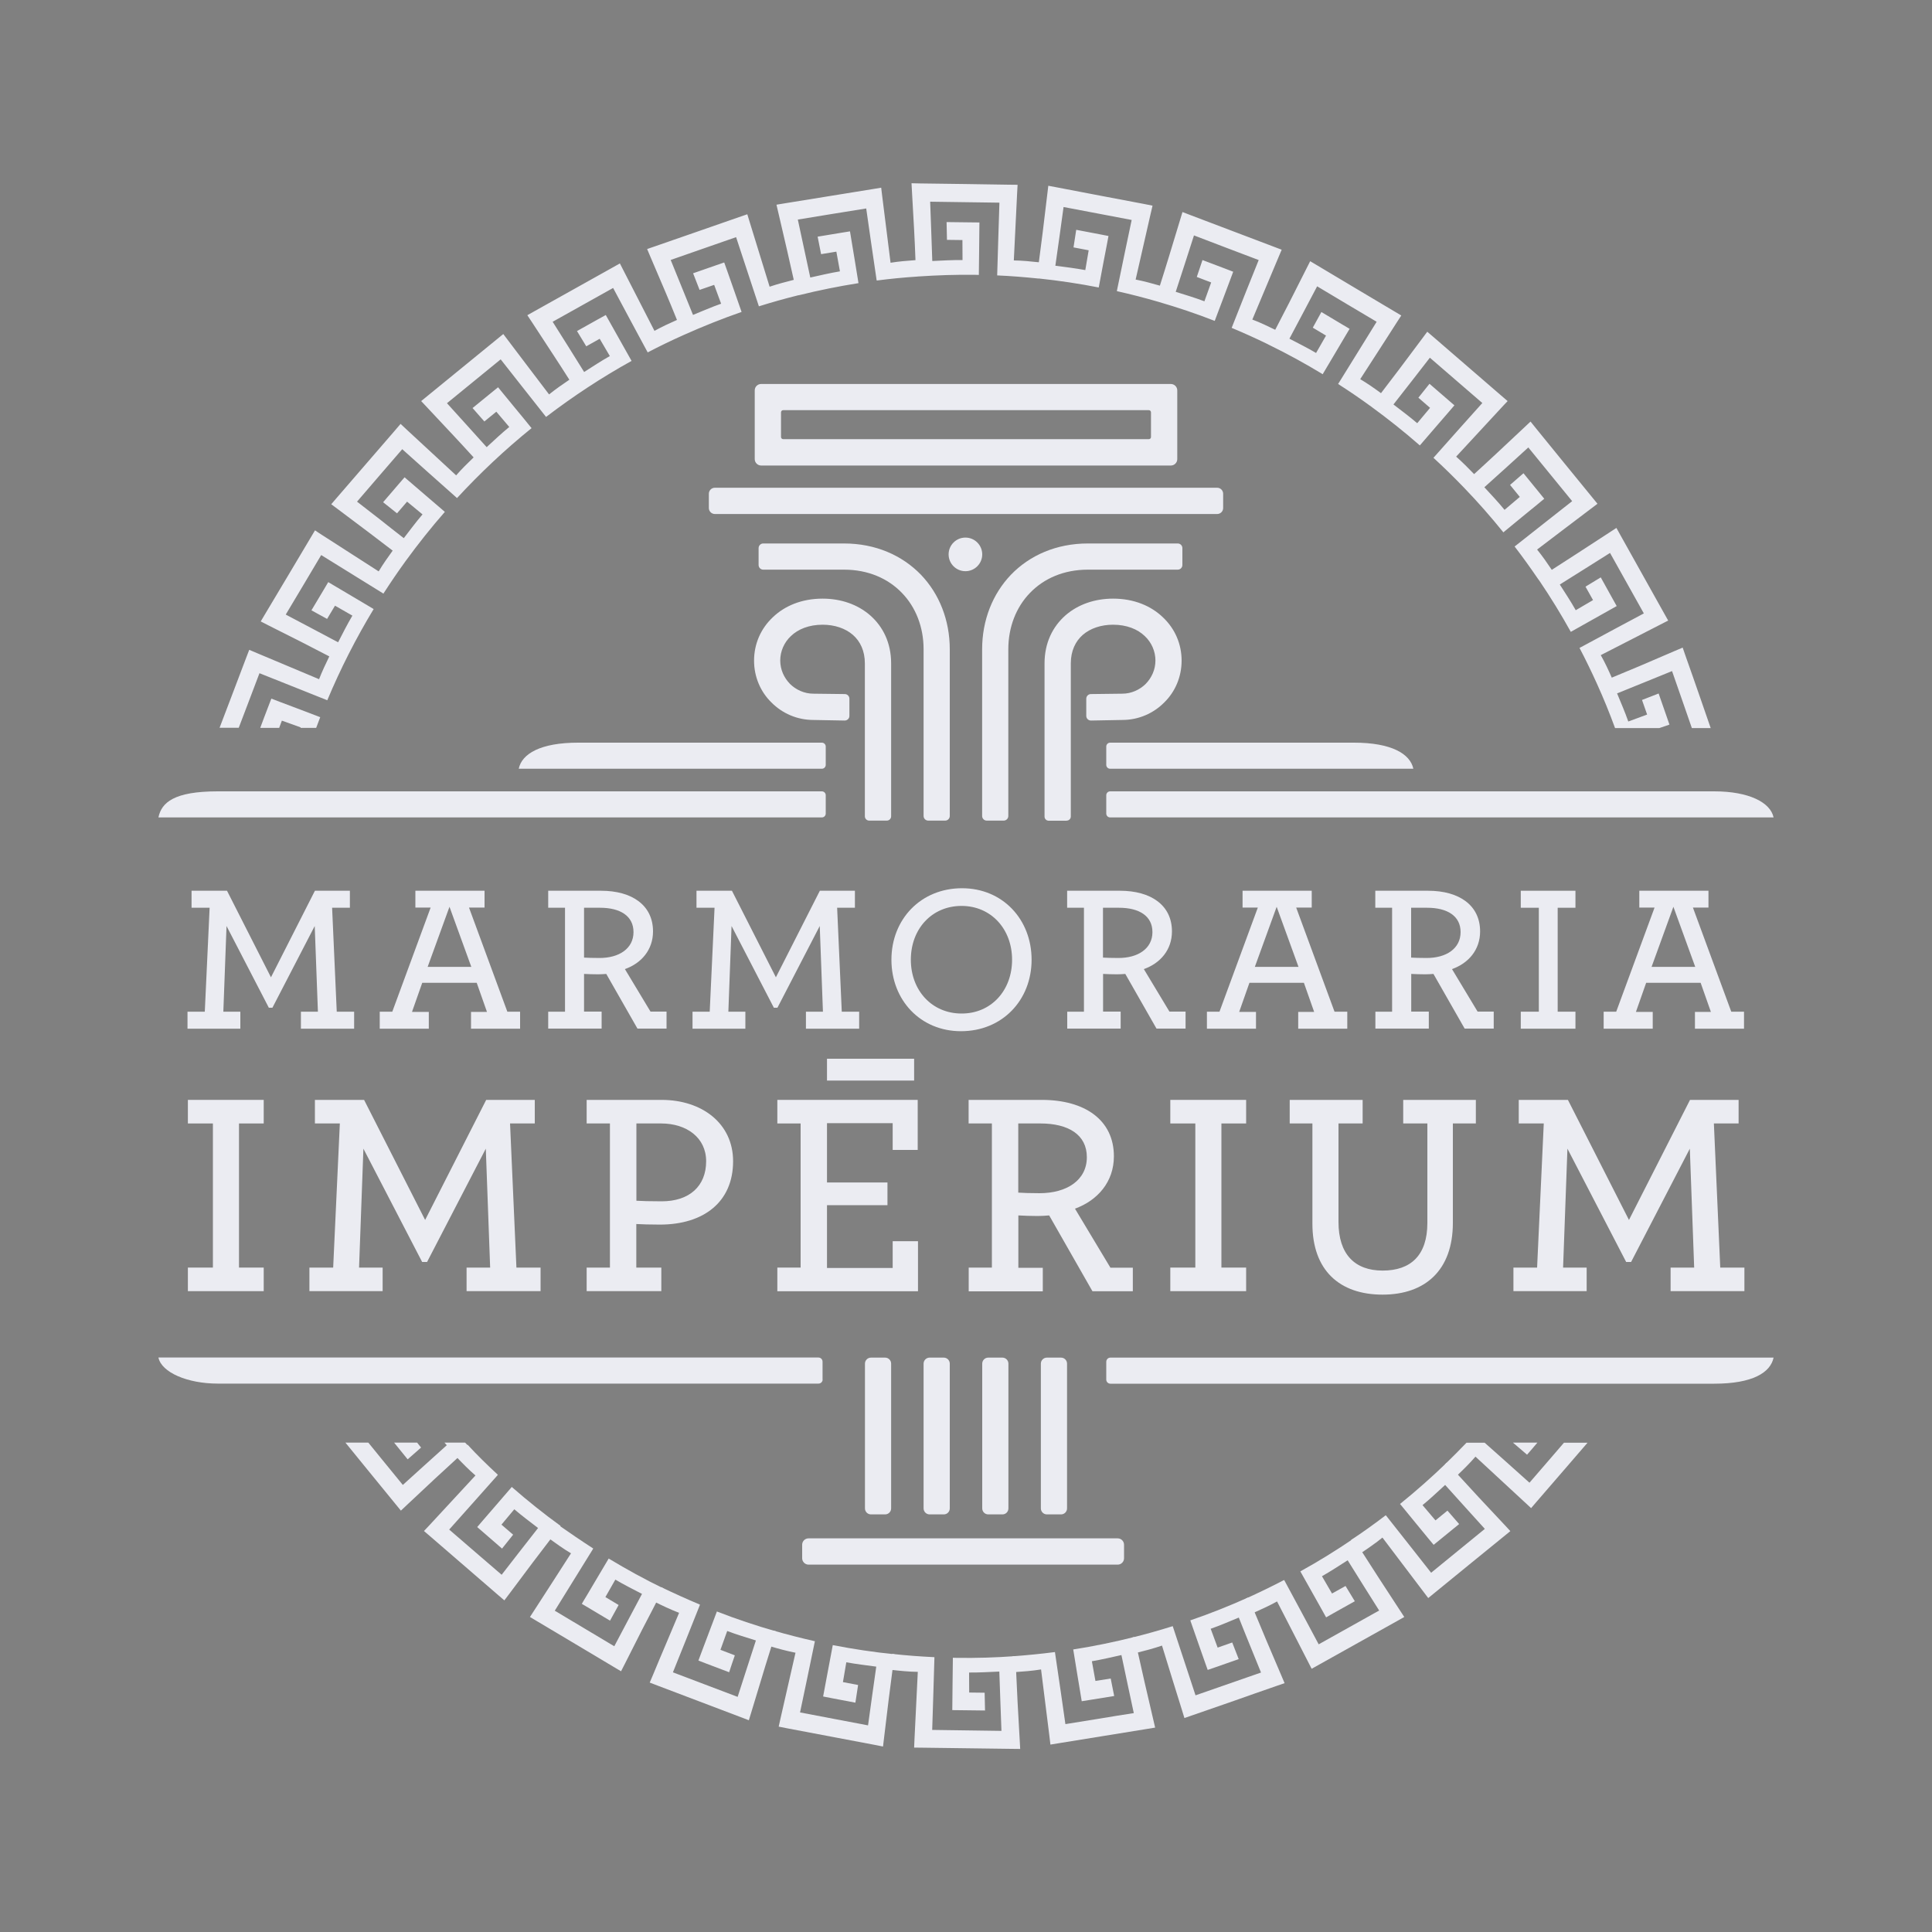 <?xml version="1.0" encoding="utf-8"?>
<!-- Generator: Adobe Illustrator 25.0.1, SVG Export Plug-In . SVG Version: 6.00 Build 0)  -->
<svg version="1.1" id="Layer_1" xmlns="http://www.w3.org/2000/svg" xmlns:xlink="http://www.w3.org/1999/xlink" x="0px" y="0px"
	 viewBox="0 0 2000 2000" style="enable-background:new 0 0 2000 2000;" xml:space="preserve">
<rect x="0" y="0" width="2000" height="2000" fill="#808080" stroke="none"/>
<style type="text/css">
	.st0{fill:#EBECF2;}
	.st1{fill-rule:evenodd;clip-rule:evenodd;fill:#EBECF2;}
	.st2{fill:#0F0E0F;}
	.st3{fill-rule:evenodd;clip-rule:evenodd;fill:#0F0E0F;}
</style>
<g>
	<g>
		<path class="st0" d="M431.8,1493.4c1.4,1.7,2.8,3.4,4.1,5.1c-4.6,4.1-9.3,8.1-13.9,12.2c-4.7-5.8-9.3-11.5-14-17.3 M381.3,1493.4
			c4.4,5.4,8.7,10.7,13,16c7.6,9.3,15.1,18.5,22.7,27.8c7.4-6.7,14.8-13.5,22.2-20.1c7.4-6.7,15.9-14.3,23.3-21
			c-0.8-0.9-1.6-1.8-2.4-2.7h21.4c1.4,1.5,2.9,3,4.3,4.5c-0.9,0.8-1.8,1.7-2.7,2.6c-9.5,8.9-23.2,21.3-32.8,30.2
			c-9.5,8.9-19.1,17.9-28.6,26.8c-2.3,2.2-4.5,4.2-6.7,6.3c-1.9-2.4-3.9-4.8-5.8-7.1c-9.6-11.8-19.3-23.6-28.9-35.4
			c-7.6-9.3-15.1-18.6-22.7-27.9H381.3z"/>
	</g>
	<g>
		<path class="st0" d="M1591.5,1493.4c-1.6,1.9-3.3,3.9-4.9,5.8c-1.9,2.2-3.9,4.5-5.8,6.7c-2.3-2-4.7-4-7-6c-2.5-2.2-5-4.3-7.6-6.5
			 M1536.8,1493.4c7,6.3,14.8,13.2,20.7,18.4c8.5,7.7,17.2,15.4,25.8,23.1c7.8-9.1,15.6-18.1,23.4-27.1c4.1-4.8,8.2-9.6,12.3-14.3
			h24.4c-7.5,8.7-15,17.4-22.5,26.1c-10,11.5-19.9,23.1-29.9,34.6c-2,2.3-4,4.7-6,7c-2.2-2.1-4.5-4.2-6.8-6.3
			c-8.4-7.8-16.9-15.7-25.4-23.5c-8.5-7.8-16.9-15.6-25.4-23.5c-6,7-12.9,13.7-19.4,19.9c-3.3-3.2-8.2-7.8-12.3-11.8
			c7.6-7.3,15.1-14.9,22.4-22.5H1536.8z"/>
	</g>
	<g>
		<path class="st0" d="M515.4,1526.7c-0.3,0.4-0.6,0.7-0.9,1.1c-7.7,8.6-18.9,21.2-26.5,29.8c-7.7,8.6-15.3,17.2-23,25.8
			c9.1,7.8,18.1,15.6,27.1,23.4c9.1,7.8,18.1,15.6,27.2,23.4c6.1-7.9,12.3-15.8,18.4-23.7c6.1-7.9,13.2-16.9,19.3-24.7
			c-8.1-6.3-16.7-12.6-24.6-19.4c-4.4,5.3-8.8,10.6-13.3,15.9c4.1,3.5,8.1,7,12.1,10.4c-3.8,4.8-7.7,9.6-11.5,14.4
			c-6.4-5.5-12.7-11-19-16.5c-2.2-1.9-4.4-3.9-6.7-5.8c2-2.3,4-4.7,6-7c4.3-5,8.5-9.9,12.8-14.8c4.3-4.9,12-13.9,16.3-18.9
			c0.2-0.3,0.4-0.6,0.7-0.8c16.2,14.2,33,27.6,50.5,40.3c-0.7,1-1.4,1.9-2.1,2.9c-7.9,10.5-19.2,25-27,35.4
			c-7.8,10.4-15.7,20.9-23.5,31.4c-1.9,2.5-3.7,5-5.6,7.4c-2.3-2-4.6-4-7-6c-11.5-10-23.1-19.9-34.6-29.9
			c-11.5-9.9-23.1-19.9-34.6-29.9c-2.3-2-4.6-4-7-6c2.1-2.2,4.2-4.5,6.3-6.7c7.8-8.5,15.7-16.9,23.5-25.4
			c7.8-8.5,15.7-16.9,23.5-25.4c-7-6-13.7-12.9-19.9-19.4c3.2-3.3,7.9-8.2,11.8-12.4C494,1506.4,504.6,1516.7,515.4,1526.7"/>
	</g>
	<g>
		<path class="st0" d="M614.1,1603c-0.2,0.3-0.4,0.7-0.6,1.1c-6.1,9.8-14.9,24.2-21,33.9c-6,9.8-12.1,19.6-18.2,29.4
			c10.3,6.2,20.5,12.2,30.8,18.4c10.3,6.1,20.5,12.2,30.8,18.4c4.7-8.8,9.3-17.7,14-26.5c4.7-8.9,10-18.9,14.7-27.7
			c-9.1-4.7-18.6-9.5-27.6-14.8c-3.4,6-6.9,12.1-10.3,18.1c4.6,2.7,9.1,5.4,13.7,8.2c-3,5.4-5.9,10.7-8.9,16.2
			c-7.2-4.3-14.4-8.6-21.6-12.9c-2.5-1.5-5.1-3-7.6-4.5c1.5-2.7,3.1-5.3,4.7-7.9c3.3-5.6,6.7-11.3,10-16.9
			c3.3-5.6,9.4-15.8,12.7-21.4c0.2-0.2,0.3-0.5,0.4-0.7c18.4,11.1,37.3,21.5,56.7,30.9c-0.5,1-1,2-1.5,3
			c-5.9,11.7-14.5,27.9-20.5,39.6c-5.9,11.7-11.8,23.3-17.7,35c-1.4,2.8-2.8,5.5-4.2,8.2c-2.6-1.6-5.3-3.2-7.9-4.7
			c-13.1-7.8-26.2-15.6-39.2-23.4c-13.1-7.8-26.2-15.6-39.3-23.4c-2.6-1.6-5.3-3.2-7.9-4.7c1.7-2.6,3.4-5.2,5-7.7
			c6.2-9.7,12.5-19.4,18.8-29.1c6.2-9.7,12.5-19.4,18.7-29.1c-7.9-4.7-15.7-10.3-23-15.6c2.6-3.8,6.3-9.4,9.4-14.1
			C589.6,1586.7,601.7,1595,614.1,1603"/>
	</g>
	<g>
		<path class="st0" d="M724.6,1661.1c-0.1,0.3-0.3,0.6-0.3,0.9c-4.3,10.7-10.5,26.4-14.8,37.1c-4.3,10.7-8.6,21.4-12.9,32.1
			c11.2,4.2,22.3,8.5,33.5,12.7c11.2,4.2,22.4,8.5,33.5,12.7c3.1-9.5,6.2-19.1,9.2-28.5c3.1-9.5,6.6-20.3,9.7-29.9
			c-9.8-3.1-20-6.1-29.7-9.8c-2.3,6.5-4.7,13-7,19.5c5,1.9,10,3.8,14.9,5.7c-2,5.8-4,11.6-5.9,17.5c-7.8-3-15.7-6-23.5-8.9
			c-2.8-1.1-5.5-2.1-8.3-3.2c1.1-2.9,2.2-5.8,3.2-8.6c2.3-6.1,4.6-12.2,6.9-18.3c2.3-6.1,6.5-17.2,8.8-23.3c0.1-0.2,0.1-0.4,0.2-0.6
			c20,7.8,40.4,14.6,61.3,20.6c-0.3,1-0.6,2-0.9,3c-3.8,12.5-9.5,30-13.2,42.6c-3.8,12.5-7.6,25-11.4,37.6c-0.9,2.9-1.8,5.9-2.7,8.8
			c-2.9-1.1-5.7-2.2-8.6-3.3c-14.2-5.4-28.5-10.8-42.7-16.2c-14.2-5.4-28.5-10.8-42.7-16.2c-2.9-1.1-5.7-2.2-8.6-3.3
			c1.2-2.8,2.4-5.7,3.6-8.5c4.4-10.7,8.9-21.3,13.4-31.9c4.4-10.6,8.9-21.2,13.4-31.8c-8.6-3.3-17.2-7.4-25.3-11.4
			c1.9-4.1,4.5-10.1,6.7-15.2C697.6,1649.3,711,1655.4,724.6,1661.1"/>
	</g>
	<g>
		<path class="st0" d="M843.6,1699c-0.1,0.3-0.1,0.6-0.2,0.8c-2.4,11.3-5.8,27.8-8.1,39.1c-2.3,11.3-4.7,22.5-7.1,33.8
			c11.8,2.2,23.5,4.5,35.2,6.7c11.7,2.2,23.5,4.5,35.2,6.7c1.4-9.9,2.7-19.9,4.1-29.7c1.4-9.9,3-21.2,4.4-31.1
			c-10.1-1.4-20.7-2.6-31-4.5c-1.2,6.8-2.3,13.6-3.5,20.5c5.2,1,10.5,2,15.7,3c-1,6.1-1.9,12.2-2.8,18.3c-8.2-1.6-16.5-3.2-24.7-4.7
			c-2.9-0.6-5.8-1.1-8.7-1.7c0.6-3,1.1-6,1.7-9.1c1.2-6.4,2.4-12.8,3.6-19.2c1.2-6.4,3.4-18,4.6-24.4c0-0.2,0.1-0.4,0.1-0.5
			c21,4.1,42.3,7.3,63.9,9.5c-0.1,1-0.3,2.1-0.4,3.1c-1.6,13-4.1,31.2-5.7,44.2c-1.6,13-3.1,26-4.7,39c-0.4,3.1-0.8,6.1-1.1,9.2
			c-3-0.6-6-1.2-9.1-1.8c-15-2.8-29.9-5.7-44.9-8.5c-15-2.9-29.9-5.7-44.9-8.5c-3-0.6-6-1.2-9.1-1.8c0.7-3,1.4-6,2-9
			c2.6-11.3,5.1-22.5,7.7-33.8c2.5-11.2,5.1-22.5,7.7-33.7c-9.1-1.8-18.3-4.3-27-6.9c1.1-4.4,2.6-10.7,3.9-16.1
			C814.9,1692.1,829.1,1695.7,843.6,1699"/>
	</g>
	<g>
		<path class="st0" d="M967.3,1715.5c0,0.3,0,0.6,0,0.9c-0.4,11.5-0.8,28.3-1.2,39.9c-0.3,11.5-0.7,23-1.1,34.5
			c11.9,0.2,23.9,0.4,35.8,0.5c12,0.2,23.9,0.3,35.9,0.5c-0.4-10-0.8-20-1.1-30c-0.4-10-0.7-21.4-1.1-31.4
			c-10.3,0.4-20.9,1.1-31.3,1c0,6.9,0.1,13.8,0.1,20.7c5.4,0.1,10.6,0.1,16,0.2c0.1,6.2,0.2,12.3,0.4,18.4
			c-8.4-0.1-16.7-0.2-25.1-0.3c-2.9-0.1-5.9-0.1-8.8-0.1c0-3.1,0-6.1,0.1-9.2c0.1-6.5,0.1-13.1,0.2-19.6c0.1-6.5,0.3-18.4,0.3-24.9
			c0-0.2,0-0.4,0-0.5c1.2,0,2.4,0.1,3.6,0.1c20.6,0.3,40.9-0.3,61.1-1.8c0,1,0.1,2.1,0.2,3.1c0.7,13.1,1.4,31.5,2.1,44.6
			c0.7,13,1.5,26.1,2.2,39.2c0.2,3.1,0.3,6.2,0.5,9.2c-3.1-0.1-6.2-0.1-9.2-0.1c-15.2-0.2-30.5-0.4-45.7-0.6
			c-15.2-0.2-30.5-0.4-45.7-0.6c-3.1,0-6.2-0.1-9.2-0.1c0.1-3.1,0.3-6.2,0.4-9.2c0.6-11.5,1.1-23,1.7-34.6c0.6-11.5,1.1-23,1.7-34.6
			c-9.2-0.1-18.8-1.1-27.7-2.1c0.4-4.5,0.8-11,1.1-16.5C937.8,1713.7,952.5,1714.8,967.3,1715.5"/>
	</g>
	<g>
		<path class="st0" d="M1092.1,1710.2c0,0.3,0.1,0.6,0.1,0.9c1.6,11.4,4.1,28.1,5.8,39.5c1.6,11.4,3.3,22.8,4.9,34.2
			c11.8-1.9,23.6-3.8,35.4-5.7c11.8-2,23.6-3.9,35.4-5.7c-2.1-9.8-4.2-19.6-6.3-29.4c-2.1-9.7-4.4-20.9-6.5-30.7
			c-10,2.2-20.4,4.7-30.6,6.4c1.2,6.8,2.5,13.6,3.7,20.4c5.2-0.8,10.5-1.7,15.8-2.5c1.2,6,2.4,12.1,3.6,18.1
			c-8.2,1.3-16.5,2.7-24.8,4c-2.9,0.5-5.8,1-8.8,1.4c-0.5-3-1-6.1-1.5-9.1c-1-6.4-2.1-12.9-3.2-19.3c-1.1-6.4-3-18.1-4-24.6
			c0-0.2,0-0.3-0.1-0.6c21.4-3.3,42.5-7.7,63.3-12.9c0.3,1,0.5,2,0.7,3c3,12.7,6.8,30.8,9.8,43.5c2.9,12.8,5.9,25.5,8.9,38.3
			c0.7,3,1.4,6,2.1,9c-3,0.5-6.1,1-9.1,1.5c-15,2.4-30.1,4.9-45.1,7.3c-15,2.4-30.1,4.9-45.1,7.3c-3,0.5-6.1,1-9.1,1.5
			c-0.4-3-0.8-6.1-1.1-9.2c-1.5-11.4-2.9-22.9-4.3-34.3c-1.5-11.4-2.9-22.9-4.3-34.3c-9.1,1.5-18.7,2.2-27.7,2.8
			c-0.4-4.5-1.2-10.9-1.8-16.4C1062.8,1713.5,1077.5,1712.1,1092.1,1710.2"/>
	</g>
	<g>
		<path class="st0" d="M1214,1683.4c0.1,0.3,0.2,0.6,0.3,0.9c3.6,10.9,8.9,26.9,12.5,37.9c3.6,10.9,7.2,21.9,10.8,32.8
			c11.3-3.9,22.6-7.8,33.9-11.8c11.3-3.9,22.6-7.9,33.9-11.8c-3.8-9.2-7.6-18.5-11.3-27.8c-3.8-9.2-8-19.8-11.7-29.1
			c-9.5,3.9-19.3,8.2-29.1,11.6c2.4,6.5,4.8,13,7.2,19.5c5-1.8,10-3.5,15.1-5.3c2.2,5.7,4.4,11.5,6.7,17.2
			c-7.9,2.8-15.8,5.5-23.7,8.3c-2.8,1-5.6,1.9-8.4,2.9c-1.1-2.9-2.1-5.8-3.1-8.7c-2.2-6.2-4.3-12.3-6.5-18.5
			c-2.1-6.2-6-17.3-8.2-23.5c-0.1-0.2-0.1-0.4-0.2-0.6c20.5-7,40.5-15,60.1-23.8c0.4,1.1,0.9,2.1,1.3,3.1
			c5.2,12,12.1,29.1,17.2,41.1c5.1,12.1,10.3,24.1,15.4,36.1c1.2,2.9,2.4,5.7,3.6,8.5c-2.9,1-5.8,2-8.7,3c-14.4,5-28.8,10-43.1,15.1
			c-14.4,5-28.8,10-43.2,15c-2.9,1-5.8,2-8.7,3c-0.9-3-1.8-5.9-2.7-8.8c-3.4-11-6.8-22.1-10.3-33.1c-3.4-11-6.8-22-10.2-33.1
			c-8.7,3-18,5.4-26.8,7.6c-1.2-4.3-3.1-10.5-4.6-15.8C1185.8,1691.8,1199.9,1687.8,1214,1683.4"/>
	</g>
	<g>
		<path class="st0" d="M1329.3,1635.6c0.2,0.3,0.4,0.6,0.6,1c5.5,10.1,13.5,25,18.9,35.1c5.4,10.1,10.9,20.3,16.3,30.5
			c10.4-5.9,20.8-11.7,31.3-17.5c10.4-5.8,20.9-11.7,31.3-17.5c-5.3-8.4-10.7-16.9-16-25.4c-5.3-8.4-11.3-18.1-16.6-26.6
			c-8.7,5.5-17.6,11.4-26.6,16.5c3.4,6,7,12,10.4,17.9c4.7-2.6,9.3-5.2,14-7.8c3.2,5.2,6.3,10.5,9.6,15.8c-7.3,4.1-14.7,8.2-22,12.3
			c-2.6,1.4-5.2,2.9-7.7,4.4c-1.5-2.7-3-5.4-4.5-8.1c-3.2-5.7-6.4-11.4-9.6-17.1c-3.2-5.7-9-16.1-12.2-21.7
			c-0.1-0.2-0.3-0.5-0.4-0.7c18.8-10.4,37.2-21.8,55-33.9c0.7,1,1.3,2,2,3c7.1,10.9,16.9,26.5,24.1,37.5c7.1,11,14.3,21.9,21.4,32.8
			c1.7,2.6,3.4,5.2,5.1,7.8c-2.7,1.5-5.4,3-8,4.5c-13.3,7.4-26.6,14.9-39.9,22.3c-13.3,7.4-26.6,14.8-39.9,22.3
			c-2.7,1.5-5.4,3-8.1,4.5c-1.4-2.7-2.8-5.5-4.2-8.2c-5.3-10.3-10.5-20.5-15.8-30.8c-5.3-10.2-10.6-20.5-15.8-30.7
			c-8.1,4.5-16.8,8.4-25,12.1c-2-4.1-4.9-9.9-7.4-15C1303,1648.8,1316.3,1642.4,1329.3,1635.6"/>
	</g>
	<g>
		<path class="st0" d="M1434.5,1568.6c0.3,0.3,0.6,0.7,0.9,1c7.1,9.1,17.6,22.2,24.7,31.3c7.1,9.1,14.2,18.1,21.4,27.2
			c9.3-7.6,18.5-15.1,27.8-22.7c9.3-7.6,18.5-15.1,27.8-22.7c-6.7-7.4-13.4-14.8-20.1-22.2c-6.7-7.4-14.3-15.9-21-23.3
			c-7.6,6.9-15.3,14.3-23.4,20.9c4.5,5.2,8.9,10.5,13.4,15.8c4.1-3.3,8.2-6.7,12.4-10.1c4,4.6,8.1,9.2,12.1,13.9
			c-6.5,5.3-13,10.6-19.5,15.9c-2.3,1.8-4.6,3.7-6.9,5.6c-2-2.4-3.9-4.8-5.9-7.1c-4.1-5.1-8.3-10.1-12.4-15.1
			c-4.1-5.1-11.7-14.2-15.8-19.3c-0.2-0.3-0.5-0.6-0.7-0.8c16.7-13.5,32.9-27.8,48.4-42.8c0.8,0.9,1.7,1.8,2.5,2.7
			c8.9,9.5,21.3,23.2,30.2,32.8c8.9,9.5,17.9,19.1,26.8,28.6c2.1,2.3,4.2,4.5,6.3,6.8c-2.4,1.9-4.8,3.9-7.1,5.8
			c-11.8,9.6-23.6,19.3-35.4,28.8c-11.8,9.6-23.6,19.3-35.4,28.9c-2.3,1.9-4.7,3.8-7.1,5.8c-1.8-2.5-3.7-4.9-5.6-7.4
			c-7-9.2-13.9-18.4-20.9-27.6c-7-9.2-13.9-18.4-20.9-27.6c-7.1,5.8-15,11.2-22.5,16.2c-2.7-3.7-6.7-9.1-10-13.7
			C1410.9,1586.1,1422.8,1577.5,1434.5,1568.6"/>
	</g>
	<g>
		<g>
			<g>
				<path class="st0" d="M194.2,1047.3H212l5-107.6h-18.7v-17.6H235l45.5,89.6l45.5-89.6h36.2v17.6h-18.4l4.8,107.6h18v17.6h-55.1
					v-17.6h17.6l-3.3-88.7l-43.8,84.6h-3.7l-43.8-84.6l-3.3,88.7h17.6v17.6h-54.7V1047.3z"/>
			</g>
			<g>
				<path class="st0" d="M393.1,1047.3h13l39.7-107.8H430v-17.4h71.6v17.4h-16.1l39.7,107.8h13.2v17.6h-50.8v-17.4h16.5l-10.6-30.1
					h-56.4l-10.6,30.1h17.4v17.4h-50.8V1047.3z M487.9,1000.9l-22.6-62.2l-22.6,62.2H487.9z"/>
			</g>
			<g>
				<path class="st0" d="M567.5,1047.3h17.4V939.7h-17.4v-17.6h54.7c32.1,0,53.8,15,53.8,42.1c0,19.1-12.1,33-29.1,39l26.5,44H690
					v17.6h-30.1l-32.3-56.6c-2.8,0.2-5.6,0.4-8.5,0.4c-5.2,0-10.8-0.2-14.5-0.4v39h18.2v17.6h-55.3V1047.3z M655.8,964.9
					c0-16.7-13.7-25.2-34.7-25.2h-16.5v51.6c3.7,0.2,8.7,0.4,15.8,0.4C640.8,991.8,655.8,982,655.8,964.9z"/>
			</g>
			<g>
				<path class="st0" d="M716.9,1047.3h17.8l5-107.6H721v-17.6h36.7l45.5,89.6l45.5-89.6H885v17.6h-18.4l4.8,107.6h18v17.6h-55.1
					v-17.6h17.6l-3.3-88.7l-43.8,84.6h-3.7l-43.8-84.6l-3.3,88.7h17.6v17.6h-54.7V1047.3z"/>
			</g>
			<g>
				<path class="st0" d="M922.8,993.5c0-41.9,30.4-74,73.1-74c42.1,0,72,32.3,72,74c0,41.9-30.4,74-73.1,74
					C952.7,1067.5,922.8,1035.2,922.8,993.5z M1047.7,993.5c0-31.9-21.9-55.7-52.3-55.7c-30.6,0-52.5,23.6-52.5,55.7
					c0,31.9,21.9,55.7,52.5,55.7C1025.8,1049.3,1047.7,1025.6,1047.7,993.5z"/>
			</g>
			<g>
				<path class="st0" d="M1104.7,1047.3h17.4V939.7h-17.4v-17.6h54.7c32.1,0,53.8,15,53.8,42.1c0,19.1-12.1,33-29.1,39l26.5,44h16.7
					v17.6h-30.1l-32.3-56.6c-2.8,0.2-5.6,0.4-8.5,0.4c-5.2,0-10.8-0.2-14.5-0.4v39h18.2v17.6h-55.3V1047.3z M1193,964.9
					c0-16.7-13.7-25.2-34.7-25.2h-16.5v51.6c3.7,0.2,8.7,0.4,15.8,0.4C1178,991.8,1193,982,1193,964.9z"/>
			</g>
			<g>
				<path class="st0" d="M1249.4,1047.3h13l39.7-107.8h-15.8v-17.4h71.6v17.4h-16.1l39.7,107.8h13.2v17.6h-50.8v-17.4h16.5
					l-10.6-30.1h-56.4l-10.6,30.1h17.4v17.4h-50.8V1047.3z M1344.2,1000.9l-22.6-62.2l-22.6,62.2H1344.2z"/>
			</g>
			<g>
				<path class="st0" d="M1423.7,1047.3h17.4V939.7h-17.4v-17.6h54.7c32.1,0,53.8,15,53.8,42.1c0,19.1-12.1,33-29.1,39l26.5,44h16.7
					v17.6h-30.1l-32.3-56.6c-2.8,0.2-5.6,0.4-8.5,0.4c-5.2,0-10.8-0.2-14.5-0.4v39h18.2v17.6h-55.3V1047.3z M1512,964.9
					c0-16.7-13.7-25.2-34.7-25.2h-16.5v51.6c3.7,0.2,8.7,0.4,15.8,0.4C1497.1,991.8,1512,982,1512,964.9z"/>
			</g>
			<g>
				<path class="st0" d="M1574.3,1047.3h18.7V939.7h-18.7v-17.6h56.6v17.6h-18.4v107.6h18.4v17.6h-56.6V1047.3z"/>
			</g>
			<g>
				<path class="st0" d="M1660.1,1047.3h13l39.7-107.8H1697v-17.4h71.6v17.4h-16.1l39.7,107.8h13.2v17.6h-50.8v-17.4h16.5
					l-10.6-30.1h-56.4l-10.6,30.1h17.4v17.4h-50.8V1047.3z M1754.9,1000.9l-22.6-62.2l-22.6,62.2H1754.9z"/>
			</g>
		</g>
		<g>
			<g>
				<path class="st0" d="M194.5,1312.2h25.9V1163h-25.9v-24.4H273v24.4h-25.6v149.2H273v24.4h-78.5V1312.2z"/>
			</g>
			<g>
				<path class="st0" d="M320.2,1312.2h24.7l6.9-149.2H326v-24.4h50.9l63.2,124.3l63.2-124.3h50.3v24.4h-25.6l6.6,149.2h25v24.4H483
					v-24.4h24.4l-4.5-123.1l-60.8,117.3H437l-60.8-117.3l-4.5,123.1h24.4v24.4h-75.8V1312.2z"/>
			</g>
			<g>
				<path class="st0" d="M607.3,1312.2h24.1V1163h-24.1v-24.4h77.6c41.8,0,74,24.4,74,63.5c0,42.4-30.7,65.6-75.8,65.6
					c-10.2,0-19.3-0.3-24.4-0.6v45.1h25.9v24.4h-77.3V1312.2z M731,1202.1c0-24.4-20.2-39.1-46.6-39.1h-25.6v80
					c5.1,0.3,13.2,0.6,26.2,0.6C713.5,1243.6,731,1228,731,1202.1z"/>
			</g>
			<g>
				<path class="st0" d="M804.7,1312.2h24.1V1163h-24.1v-24.4H950v51.8h-25.9v-27.7h-68v61.4h62.6v23.5h-62.6v65h68v-27.7h26.2v51.8
					H804.7V1312.2z"/>
			</g>
			<g>
				<path class="st0" d="M1002.7,1312.2h24.1V1163h-24.1v-24.4h75.8c44.5,0,74.6,20.8,74.6,58.4c0,26.5-16.9,45.7-40.3,54.2
					l36.7,61.1h23.2v24.4h-41.8l-44.8-78.5c-3.9,0.3-7.8,0.6-11.7,0.6c-7.2,0-15-0.3-20.2-0.6v54.2h25.3v24.4h-76.7V1312.2z
					 M1125.1,1197.9c0-23.2-19-34.9-48.1-34.9h-22.9v71.6c5.1,0.3,12,0.6,22,0.6C1104.4,1235.2,1125.1,1221.7,1125.1,1197.9z"/>
			</g>
			<g>
				<path class="st0" d="M1211.5,1312.2h25.9V1163h-25.9v-24.4h78.5v24.4h-25.6v149.2h25.6v24.4h-78.5V1312.2z"/>
			</g>
			<g>
				<path class="st0" d="M1358.6,1266.8V1163h-23.5v-24.4h75.5v24.4h-25v102c0,33.4,16.9,50.3,45.7,50.3c29.2,0,46.3-15.9,46.3-49.3
					V1163h-25v-24.4h75.2v24.4h-23.8v102.9c0,49-28.6,74.3-72.8,74.3C1386.6,1340.2,1358.6,1314.9,1358.6,1266.8z"/>
			</g>
			<g>
				<path class="st0" d="M1566.5,1312.2h24.7l6.9-149.2h-25.9v-24.4h50.9l63.2,124.3l63.2-124.3h50.3v24.4h-25.6l6.6,149.2h25v24.4
					h-76.4v-24.4h24.4l-4.5-123.1l-60.8,117.3h-5.1l-60.8-117.3l-4.5,123.1h24.4v24.4h-75.8V1312.2z"/>
			</g>
		</g>
		<g>
			<rect x="856.1" y="1096" class="st0" width="90.2" height="22.6"/>
		</g>
	</g>
	<g>
		<path class="st0" d="M899.8,849.5c-2.5,0-4.5-2-4.5-4.5V686.7c0-12.9-4.8-22.8-12.3-29.4c-7.9-6.9-19.1-10.6-31.4-10.6
			c-14.2,0-25.4,4.6-32.8,11.7c-7.1,6.6-11.1,15.9-11.1,25.3c0,9.5,3.9,17.9,10.1,24.3c6.1,6,14.8,10.1,24.2,10.1
			c1.4,0,22.9,0.3,32.6,0.4c2.6,0,4.7,2.2,4.7,4.8v17.8c0,2.7-2.2,4.8-4.9,4.8c-9.6-0.2-30-0.6-32.4-0.6c-16.9,0-32.3-6.9-43.4-18.1
			c-11.3-11-18-26.5-18-43.3c0-17,6.7-33,19.5-45c12.1-11.6,29.7-19.2,51.4-19.2c18.9,0,36.2,5.9,49.3,17.3
			c13.3,11.7,21.7,28.5,21.7,49.8V845c0,2.5-2,4.5-4.5,4.5H899.8z M1104.2,849.5c2.4,0,4.3-1.9,4.3-4.3V686.7
			c0-12.9,4.8-22.8,12.3-29.4c7.9-6.9,19.1-10.6,31.4-10.6c14.2,0,25.4,4.6,32.8,11.7c7.1,6.6,11.1,15.9,11.1,25.3
			c0,9.5-3.9,17.9-10.1,24.3c-6.1,6-14.8,10.1-24.2,10.1c-1.4,0-22.9,0.3-32.6,0.4c-2.6,0-4.7,2.2-4.7,4.8v17.8
			c0,2.7,2.2,4.8,4.9,4.8c9.6-0.2,30-0.6,32.4-0.6c16.9,0,32.3-6.9,43.4-18.1c11.3-11,18-26.5,18-43.3c0-17-6.7-33-19.5-45
			c-12.1-11.6-29.7-19.2-51.4-19.2c-18.9,0-36.2,5.9-49.3,17.3c-13.3,11.7-21.7,28.5-21.7,49.8v158.5c0,2.4,1.9,4.3,4.3,4.3H1104.2z
			 M1039,849.5c2.6,0,4.8-2.1,4.8-4.8V672.1c0-22.9,8.1-43.6,22.5-58.4c14.3-14.8,34.8-24,59.9-24h93c2.6,0,4.8-2.1,4.8-4.8v-17.5
			c0-2.6-2.1-4.8-4.8-4.8h-93c-32.7,0-60.3,12.3-79.6,32.3c-19.1,19.9-29.9,47.2-29.9,77.2v172.6c0,2.6,2.1,4.8,4.8,4.8H1039z
			 M960.9,849.5c-2.6,0-4.8-2.1-4.8-4.8V672.1c0-22.9-8.1-43.6-22.5-58.4c-14.3-14.8-34.8-24-59.9-24h-83.6c-2.6,0-4.8-2.1-4.8-4.8
			v-17.5c0-2.6,2.1-4.8,4.8-4.8h83.6c32.7,0,60.2,12.3,79.6,32.3c19.1,19.9,29.9,47.2,29.9,77.2v172.6c0,2.6-2.1,4.8-4.8,4.8H960.9z
			"/>
	</g>
	<g>
		<path class="st1" d="M537,795.8h313.8c2.2,0,4-1.8,4-4v-19c0-2.2-1.8-4-4-4H598.4C559.5,768.8,540.2,780.3,537,795.8"/>
	</g>
	<g>
		<path class="st1" d="M1463.1,795.8h-313.9c-2.2,0-4-1.8-4-4v-19c0-2.2,1.8-4,4-4h252.5C1440.3,768.8,1459.8,780.3,1463.1,795.8z"
			/>
	</g>
	<g>
		<g>
			<path class="st1" d="M854.8,823.2c0-2.2-1.8-4-4-4H225.4c-45.2,0-58.2,11.5-61.4,27h686.8c2.2,0,4-1.8,4-4V823.2z"/>
		</g>
		<g>
			<path class="st1" d="M1145.2,823.2c0-2.2,1.8-4,4-4h625.4c35.9,0,58.2,11.5,61.4,27h-686.8c-2.2,0-4-1.8-4-4V823.2z"/>
		</g>
	</g>
	<g>
		<path class="st1" d="M1149.5,1405.4H1836c-3.2,15.5-21.8,27-61.4,27h-625.1c-2.4,0-4.3-1.9-4.3-4.3v-18.3
			C1145.2,1407.3,1147.1,1405.4,1149.5,1405.4z"/>
	</g>
	<g>
		<path class="st1" d="M851.6,1428c0,2.4-1.9,4.3-4.3,4.3H225.4c-31.2,0-58.2-11.5-61.4-27h683.2c2.4,0,4.3,1.9,4.3,4.3V1428z"/>
	</g>
	<g>
		<g>
			<path class="st0" d="M307.8,733.4c-6.1-2.3-12.2-4.6-18.3-6.9c-2.9-1.1-5.8-2.2-8.6-3.3c-1,2.8-2.1,5.5-3.2,8.3
				c-2.8,7.3-5.6,14.6-8.3,22H289c0.9-2.5,1.9-5,2.8-7.5c6.5,2.3,13,4.7,19.5,7c-0.1,0.2-0.1,0.3-0.2,0.5h16.2
				c1.4-3.7,2.8-7.4,4.2-11.1c-0.2-0.1-0.4-0.1-0.6-0.2C324.9,739.9,313.8,735.7,307.8,733.4z"/>
		</g>
		<g>
			<path class="st0" d="M247.1,753.5c2.9-7.7,5.9-15.4,8.8-23.1c4.2-11.2,8.5-22.3,12.7-33.5c10.7,4.3,21.4,8.5,32.1,12.8
				c10.7,4.3,26.4,10.5,37.1,14.8c0.3,0.1,0.6,0.3,1,0.4c13.6-32.5,29.7-64.2,48-94.4c-0.3-0.2-0.5-0.3-0.8-0.5
				c-5.6-3.3-15.8-9.4-21.4-12.7c-5.6-3.3-11.2-6.7-16.9-10c-2.6-1.5-5.3-3.1-7.9-4.7c-1.5,2.5-3,5.1-4.5,7.6
				c-4.3,7.2-8.6,14.4-12.9,21.6c5.4,3,10.8,5.9,16.2,8.9c2.7-4.5,5.5-9.1,8.2-13.7c6,3.4,12,6.9,18,10.3
				c-5.3,8.9-10.1,18.5-14.8,27.6c-8.8-4.7-18.9-10-27.7-14.7c-8.8-4.7-17.7-9.3-26.5-14c6.1-10.3,12.2-20.5,18.4-30.8
				c6.1-10.3,12.2-20.5,18.3-30.8c9.8,6.1,19.6,12.1,29.4,18.2c9.8,6,24.2,14.9,33.9,21c0.3,0.3,0.7,0.4,1.1,0.7
				c7.5-11.6,15.2-23,23.3-34.1h0c12.7-17.4,26.1-34.3,40.3-50.5c-0.3-0.3-0.6-0.5-0.9-0.8c-5-4.3-13.9-12-18.9-16.2
				c-4.9-4.3-9.9-8.5-14.9-12.8c-2.3-2-4.6-4-7-6c-1.9,2.2-3.9,4.5-5.8,6.7c-5.5,6.3-11,12.7-16.4,19.1c4.8,3.8,9.6,7.7,14.4,11.5
				c3.5-4,7-8.1,10.4-12.1c5.3,4.4,10.7,8.8,16,13.2c-6.8,7.9-13.1,16.5-19.4,24.6c-7.9-6.1-16.9-13.2-24.7-19.4
				c-7.9-6.1-15.8-12.2-23.7-18.4c7.8-9.1,15.6-18.1,23.4-27.2c7.8-9,15.6-18.1,23.4-27.1c8.6,7.7,17.2,15.4,25.8,23.1
				c8.6,7.7,21.2,18.8,29.8,26.5c0.4,0.3,0.8,0.7,1.1,1c23.9-25.9,49.7-50.2,77.2-72.4c-0.2-0.3-0.5-0.6-0.7-0.8
				c-4.1-5.1-11.6-14.3-15.8-19.3c-4.1-5-8.3-10.1-12.4-15.1c-1.9-2.4-3.9-4.7-5.8-7.1c-2.3,1.9-4.6,3.7-6.9,5.6
				c-6.5,5.3-13,10.6-19.5,15.9c4.1,4.6,8.1,9.3,12.2,13.9c4.1-3.4,8.3-6.7,12.4-10.1c4.5,5.3,8.9,10.6,13.4,15.8
				c-8.1,6.6-15.8,13.9-23.4,20.9c-6.7-7.4-14.3-15.9-21-23.3c-6.7-7.4-13.4-14.8-20.1-22.2c9.2-7.6,18.5-15.1,27.8-22.7
				c9.3-7.6,18.5-15.1,27.8-22.7c7.1,9.1,14.3,18.1,21.4,27.2c7.1,9.1,17.6,22.2,24.7,31.3c0.3,0.4,0.6,0.7,0.9,1.1
				c28-21.4,57.8-41,88.5-58c-0.1-0.3-0.3-0.5-0.4-0.7c-3.2-5.7-9-16.1-12.2-21.7c-3.2-5.7-6.4-11.4-9.6-17.1c-1.5-2.6-3-5.3-4.5-8
				c-2.6,1.5-5.2,2.9-7.8,4.3c-7.3,4.1-14.6,8.2-22,12.3c3.2,5.2,6.4,10.5,9.6,15.8c4.7-2.6,9.3-5.2,13.9-7.8
				c3.5,6,7,11.9,10.5,17.9c-9.1,5.1-18,11-26.6,16.5c-5.3-8.5-11.3-18.2-16.6-26.6c-5.3-8.5-10.6-16.9-16-25.4
				c10.4-5.8,20.9-11.7,31.3-17.5c10.4-5.9,20.9-11.7,31.3-17.5c5.5,10.2,10.9,20.3,16.3,30.5c5.4,10.2,13.5,25,18.9,35.1
				c0.2,0.4,0.4,0.7,0.6,1.1c12.2-6.4,24.6-12.4,37.2-18l0,0c19.6-8.8,39.6-16.8,60-23.9c-0.1-0.2-0.1-0.4-0.2-0.5
				c-2.2-6.2-6.1-17.4-8.2-23.5c-2.2-6.2-4.3-12.3-6.5-18.5c-1-2.9-2.1-5.8-3.1-8.7c-2.8,1-5.6,1.9-8.4,2.9
				c-7.9,2.8-15.8,5.5-23.8,8.3c2.2,5.8,4.5,11.5,6.7,17.2c5-1.8,10.1-3.5,15.1-5.2c2.4,6.5,4.8,13,7.2,19.5
				c-9.8,3.4-19.6,7.7-29.1,11.6c-3.8-9.2-8-19.8-11.8-29.1c-3.8-9.3-7.5-18.5-11.3-27.8c11.3-4,22.6-7.9,33.8-11.8
				c11.3-3.9,22.6-7.8,33.9-11.8c3.6,11,7.2,21.9,10.8,32.8c3.6,11,8.9,26.9,12.5,37.9c0.1,0.3,0.2,0.6,0.3,0.9
				c13.4-4.2,26.9-8,40.6-11.4c0.1,0,0.1,0,0.2,0c0.1,0,0.3-0.1,0.4-0.1c0.2,0,0.4-0.1,0.6-0.1c0,0,0.1,0,0.1,0
				c20.1-5,40.5-9.1,61.2-12.4c0-0.2-0.1-0.4-0.1-0.6c-1.1-6.4-3-18.1-4-24.6c-1.1-6.4-2.1-12.9-3.2-19.3c-0.5-3-1-6-1.5-9.1
				c-2.9,0.4-5.8,0.9-8.7,1.4c-8.3,1.4-16.6,2.7-24.8,4.1c1.2,6,2.4,12,3.6,18.1c5.2-0.8,10.5-1.7,15.8-2.6
				c1.2,6.8,2.5,13.6,3.7,20.4c-10.3,1.7-20.7,4.2-30.7,6.4c-2.1-9.8-4.5-20.9-6.6-30.7c-2.1-9.7-4.2-19.5-6.3-29.3
				c11.8-1.9,23.6-3.8,35.4-5.8c11.8-1.9,23.6-3.8,35.4-5.7c1.6,11.4,3.3,22.8,4.9,34.2c1.7,11.4,4.1,28.1,5.8,39.5
				c0,0.3,0.1,0.6,0.2,0.9c13.9-1.8,27.9-3.2,42.1-4.1c0.2,0,0.4,0,0.6-0.1c0.1,0,0.3,0,0.4,0c19.5-1.3,39.2-2,59.2-1.7
				c1.1,0,2.3,0.1,3.4,0.1c0-0.2,0-0.4,0-0.6c0.1-6.5,0.3-18.4,0.3-24.9c0.1-6.5,0.1-13,0.2-19.6c0-3.1,0.1-6.1,0.1-9.2
				c-3,0-5.9-0.1-8.9-0.1c-8.4-0.1-16.7-0.2-25.1-0.3c0.1,6.1,0.3,12.3,0.4,18.4c5.3,0.1,10.7,0.1,16,0.2c0,6.9,0.1,13.8,0.1,20.7
				c-10.4-0.1-21.1,0.5-31.3,1c-0.3-10-0.7-21.4-1.1-31.4c-0.4-10-0.7-20-1.1-30c11.9,0.2,23.9,0.3,35.9,0.5
				c11.9,0.1,23.9,0.3,35.8,0.5c-0.4,11.5-0.7,23.1-1.1,34.6c-0.3,11.5-0.8,28.3-1.2,39.8c0,0.3,0,0.6,0,0.9
				c13.9,0.6,27.6,1.7,41.2,3.1c0,0,0.1,0,0.1,0c0.3,0,0.5,0,0.7,0.1c0.1,0,0.1,0,0.2,0c0.1,0,0.3,0,0.4,0c0.2,0,0.4,0,0.6,0
				c20.9,2.2,41.6,5.3,61.9,9.3c0-0.2,0-0.4,0.1-0.5c1.2-6.4,3.4-18,4.6-24.5c1.2-6.4,2.4-12.8,3.7-19.2c0.5-3,1.1-6,1.7-9.1
				c-2.9-0.5-5.8-1.1-8.7-1.7c-8.2-1.6-16.5-3.1-24.7-4.7c-0.9,6.1-1.9,12.2-2.8,18.2c5.2,1,10.5,2,15.7,3
				c-1.2,6.8-2.3,13.6-3.5,20.5c-10.2-1.9-20.8-3.2-31-4.5c1.4-9.9,3-21.2,4.4-31.1c1.4-9.9,2.7-19.8,4.1-29.7
				c11.8,2.3,23.5,4.5,35.3,6.7c11.7,2.2,23.5,4.5,35.2,6.7c-2.3,11.3-4.7,22.6-7.1,33.8c-2.3,11.3-5.7,27.8-8.1,39.1
				c0,0.3-0.1,0.5-0.1,0.8c14.4,3.2,28.7,6.9,42.8,11c19.9,5.8,39.4,12.3,58.5,19.8c0.1-0.2,0.1-0.4,0.2-0.6
				c2.3-6.1,6.5-17.2,8.8-23.3c2.3-6.1,4.6-12.2,6.9-18.4c1.1-2.9,2.2-5.7,3.2-8.6c-2.7-1.1-5.5-2.1-8.3-3.2
				c-7.8-3-15.7-5.9-23.5-8.9c-1.9,5.9-4,11.7-5.9,17.5c5,1.9,10,3.8,14.9,5.7c-2.3,6.5-4.7,13-7,19.5c-9.7-3.7-19.9-6.7-29.7-9.8
				c3.1-9.5,6.6-20.3,9.7-29.8c3-9.5,6.1-19,9.2-28.6c11.2,4.3,22.4,8.5,33.5,12.8c11.2,4.3,22.3,8.5,33.5,12.7
				c-4.3,10.7-8.6,21.4-12.9,32.1c-4.3,10.7-10.4,26.4-14.7,37.1c-0.1,0.3-0.3,0.6-0.4,1c12.7,5.3,25.3,11,37.6,17
				c0,0,0.1,0.1,0.1,0.1c0.2,0.1,0.4,0.2,0.6,0.3c0.1,0,0.1,0.1,0.2,0.1c19.1,9.3,37.7,19.5,55.8,30.5c0.2-0.3,0.3-0.5,0.4-0.8
				c3.3-5.6,9.4-15.8,12.7-21.4c3.3-5.6,6.7-11.3,10-16.9c1.6-2.6,3.2-5.3,4.7-7.9c-2.5-1.5-5.1-3-7.6-4.5
				c-7.2-4.3-14.4-8.6-21.6-12.9c-2.9,5.4-5.9,10.8-8.9,16.2c4.6,2.8,9.2,5.5,13.7,8.2c-3.4,6-6.9,12-10.3,18
				c-8.9-5.3-18.5-10-27.6-14.8c4.7-8.9,10.1-18.9,14.7-27.7c4.7-8.8,9.3-17.7,14-26.5c10.3,6.1,20.5,12.2,30.8,18.4
				c10.2,6.1,20.5,12.2,30.8,18.3c-6.1,9.8-12.2,19.6-18.2,29.4c-6.1,9.8-14.9,24.2-21,33.9c-0.3,0.3-0.4,0.7-0.7,1.1
				c11.6,7.4,23,15.2,34.1,23.3h0c17.4,12.7,34.3,26.1,50.5,40.3c0.3-0.3,0.5-0.6,0.7-0.8c4.3-5,12-13.9,16.3-18.9
				c4.2-4.9,8.5-9.9,12.8-14.8c2-2.3,4-4.7,6-7c-2.2-1.9-4.5-3.8-6.7-5.8c-6.3-5.5-12.7-11-19.1-16.5c-3.8,4.8-7.7,9.6-11.5,14.4
				c4,3.5,8.1,7,12.1,10.5c-4.4,5.3-8.8,10.6-13.3,15.9c-7.9-6.8-16.5-13.1-24.6-19.4c6.1-7.9,13.2-16.8,19.3-24.7
				c6.1-7.9,12.2-15.8,18.4-23.7c9.1,7.8,18.1,15.7,27.2,23.5c9,7.8,18.1,15.6,27.1,23.4c-7.7,8.6-15.4,17.2-23.1,25.8
				c-7.7,8.6-18.9,21.2-26.5,29.8c-0.3,0.4-0.7,0.7-1,1.1c10.9,10,21.4,20.3,31.6,30.9v0c14.3,14.8,27.9,30.3,40.8,46.3
				c0.3-0.2,0.5-0.4,0.8-0.7c5-4.1,14.2-11.7,19.2-15.8c5.1-4.1,10.1-8.3,15.2-12.4c2.4-1.9,4.8-3.9,7.1-5.9
				c-1.8-2.3-3.7-4.6-5.6-6.9c-5.3-6.5-10.6-13-15.9-19.5c-4.6,4-9.3,8.1-13.9,12.1c3.3,4.1,6.7,8.2,10.1,12.4
				c-5.3,4.5-10.6,8.9-15.8,13.4c-6.6-8.1-13.9-15.8-20.9-23.4c7.4-6.7,15.9-14.3,23.3-21c7.4-6.7,14.8-13.4,22.2-20.2
				c7.6,9.3,15.1,18.5,22.7,27.8c7.5,9.2,15.1,18.5,22.7,27.8c-9.1,7.1-18.1,14.3-27.2,21.4c-9.1,7.1-22.2,17.6-31.3,24.7
				c-0.4,0.3-0.7,0.5-1.1,0.8c8.4,10.9,16.4,22.1,24.2,33.5c0,0,0.1,0.1,0.1,0.1c0.1,0.2,0.3,0.4,0.4,0.6c0,0,0.1,0.1,0.1,0.1
				c0.1,0.1,0.2,0.3,0.3,0.4c0.3,0.4,0.5,0.7,0.8,1.1c0,0,0,0,0,0c11.5,17,22.3,34.6,32.3,52.6c0.3-0.1,0.5-0.3,0.7-0.4
				c5.7-3.2,16.1-9,21.7-12.2c5.7-3.2,11.4-6.4,17.1-9.6c2.6-1.5,5.4-3,8-4.5c-1.5-2.6-2.9-5.2-4.3-7.7c-4.1-7.3-8.2-14.7-12.2-22
				c-5.3,3.2-10.6,6.4-15.8,9.6c2.6,4.7,5.2,9.3,7.8,13.9c-6,3.5-11.9,7-17.9,10.5c-5.1-9.1-11-18-16.5-26.6
				c8.5-5.3,18.2-11.4,26.6-16.7c8.5-5.3,16.9-10.6,25.4-16c5.8,10.4,11.7,20.9,17.5,31.3c5.8,10.4,11.7,20.8,17.5,31.3
				c-10.2,5.4-20.3,10.9-30.5,16.3c-10.2,5.5-25,13.5-35.1,18.9c-0.3,0.2-0.7,0.4-1,0.5c6.4,12.2,12.4,24.6,18.1,37.2c0,0,0,0,0,0
				c6.8,15,13,30.2,18.7,45.8h45.8c0.6-0.2,1.2-0.4,1.8-0.6c2.9-1,5.8-2,8.7-3c-1-2.8-1.9-5.6-2.9-8.4c-2.8-7.9-5.5-15.8-8.3-23.8
				c-5.7,2.3-11.5,4.5-17.2,6.7c1.8,5,3.5,10.1,5.3,15.1c-6.5,2.4-13,4.8-19.5,7.2c-3.4-9.8-7.7-19.6-11.6-29.1
				c9.3-3.7,19.8-8,29.1-11.8c9.2-3.7,18.5-7.5,27.8-11.3c3.9,11.3,7.8,22.5,11.8,33.9c2.9,8.4,5.8,16.7,8.7,25.1h19.5
				c-3.7-10.5-7.3-21-10.9-31.5c-5-14.4-10-28.8-15.1-43.1c-1-2.9-2-5.8-3-8.7c-2.8,1.2-5.6,2.4-8.5,3.6
				c-12,5.2-24.1,10.3-36.1,15.5c-8.3,3.5-19,7.9-28.8,12c-3.4-7.7-7.1-15.8-11.4-23.3c10.3-5.3,20.6-10.5,30.8-15.8
				c10.2-5.3,20.5-10.5,30.8-15.8c2.7-1.4,5.5-2.8,8.2-4.2c-1.5-2.7-3-5.4-4.5-8c-7.4-13.3-14.9-26.6-22.3-39.9
				c-7.4-13.3-14.8-26.6-22.3-39.9c-1.5-2.7-3-5.4-4.5-8.1c-2.6,1.7-5.2,3.4-7.8,5.1c-11,7.1-21.9,14.3-32.9,21.4
				c-7.6,4.9-17.3,11.1-26.2,16.9c-4.7-7-9.8-14.4-15.2-21c9.2-7,18.4-13.9,27.5-20.9c9.2-7,18.4-13.9,27.6-20.9
				c2.5-1.8,4.9-3.7,7.4-5.6c-1.9-2.4-3.8-4.7-5.8-7.1c-9.6-11.8-19.3-23.6-28.9-35.4c-9.6-11.8-19.2-23.6-28.8-35.4
				c-2-2.4-3.9-4.8-5.8-7.2c-2.3,2.1-4.5,4.2-6.8,6.4c-9.6,8.9-19.1,17.9-28.6,26.8c-6.6,6.2-15.2,14-23,21.2
				c-5.9-6.1-12.1-12.4-18.6-18.1c7.8-8.5,15.6-16.9,23.5-25.4c7.8-8.5,15.7-16.9,23.5-25.4c2.1-2.2,4.1-4.5,6.3-6.7
				c-2.3-2-4.7-4-7-6c-11.5-10-23.1-19.9-34.6-29.9c-11.6-10-23.1-19.9-34.6-29.9c-2.3-2-4.7-4-7-6c-1.8,2.5-3.7,4.9-5.5,7.4
				c-7.8,10.4-15.7,21-23.5,31.4c-5.5,7.2-12.5,16.4-18.9,24.8c-6.8-5-14.1-10.1-21.5-14.5c6.2-9.7,12.5-19.4,18.8-29.1
				c6.2-9.7,12.5-19.3,18.7-29.1c1.7-2.6,3.3-5.2,5-7.7c-2.6-1.6-5.3-3.2-7.9-4.7c-13.1-7.8-26.2-15.6-39.3-23.4
				c-13.1-7.8-26.2-15.6-39.2-23.4c-2.6-1.6-5.3-3.2-7.9-4.7c-1.4,2.7-2.8,5.5-4.2,8.3c-5.9,11.7-11.8,23.3-17.7,35
				c-4.1,8.1-9.5,18.3-14.3,27.7c-7.6-3.7-15.6-7.6-23.7-10.6c4.5-10.7,9-21.3,13.4-31.9c4.5-10.6,9-21.3,13.4-31.9
				c1.2-2.8,2.4-5.7,3.6-8.5c-2.9-1.1-5.8-2.2-8.7-3.3c-14.2-5.4-28.5-10.8-42.7-16.2c-14.2-5.4-28.5-10.8-42.7-16.2
				c-2.9-1.1-5.7-2.2-8.6-3.3c-0.9,3-1.8,5.9-2.7,8.9c-3.8,12.5-7.6,25-11.4,37.5c-2.6,8.6-6.1,19.7-9.3,29.8
				c-8.1-2.3-16.7-4.7-25.1-6.3c2.6-11.3,5.1-22.5,7.7-33.7c2.6-11.3,5.2-22.5,7.7-33.8c0.7-3,1.4-6,2.1-9c-3-0.6-6-1.2-9-1.8
				c-14.9-2.8-29.9-5.7-44.9-8.5c-15-2.9-29.9-5.7-44.9-8.6c-3-0.6-6-1.1-9.1-1.7c-0.4,3.1-0.7,6.1-1.1,9.2c-1.6,13-3.1,26-4.7,39
				c-1.1,9-2.6,20.5-4,31c-8.4-0.9-17.3-1.8-25.9-1.9c0.6-11.5,1.1-23,1.7-34.5c0.6-11.5,1.1-23,1.7-34.6c0.2-3,0.3-6.1,0.5-9.2
				c-3.1,0-6.2-0.1-9.2-0.1c-15.2-0.2-30.5-0.4-45.7-0.7c-15.2-0.2-30.5-0.4-45.7-0.6c-3.1-0.1-6.2-0.1-9.2-0.2
				c0.2,3.1,0.3,6.2,0.5,9.2c0.7,13,1.5,26.1,2.2,39.2c0.5,9.1,1,20.6,1.4,31.2c-8.4,0.6-17.3,1.3-25.8,2.7
				c-1.5-11.5-2.9-22.9-4.3-34.3c-1.4-11.4-2.9-22.9-4.3-34.3c-0.4-3-0.8-6-1.1-9.1c-3,0.5-6.1,1-9.1,1.5c-15,2.5-30.1,4.9-45.1,7.3
				c-15,2.4-30.1,4.8-45.1,7.3c-3,0.5-6,1-9.1,1.5c0.7,3,1.4,6,2.1,9c3,12.8,6,25.5,8.9,38.3c2,8.8,4.5,20.1,6.9,30.5
				c-8.2,2.1-16.8,4.3-25,7.1c-3.4-11-6.8-22-10.2-33.1c-3.4-11-6.8-22-10.2-33.1c-0.9-2.9-1.8-5.9-2.7-8.8c-2.9,1-5.8,2-8.7,3
				c-14.4,5-28.8,10-43.1,15c-14.4,5-28.8,10-43.2,15c-2.9,1-5.8,2-8.7,3c1.2,2.9,2.4,5.7,3.6,8.5c5.1,12.1,10.3,24.1,15.4,36.1
				c3.6,8.3,7.9,19,11.9,28.8c-7.7,3.4-15.7,7.1-23.3,11.3c-5.3-10.3-10.5-20.5-15.8-30.8c-5.3-10.3-10.5-20.5-15.8-30.8
				c-1.4-2.8-2.8-5.5-4.2-8.2c-2.7,1.5-5.4,3-8,4.5c-13.3,7.4-26.6,14.9-39.9,22.3c-13.3,7.4-26.6,14.9-39.9,22.3
				c-2.7,1.5-5.4,3-8,4.5c1.7,2.6,3.4,5.2,5.1,7.7c7.1,11,14.3,21.9,21.5,32.9c5,7.5,11.2,17.3,16.9,26.2c-7,4.7-14.3,9.8-21,15.2
				c-7-9.2-13.9-18.4-20.9-27.5c-7-9.2-13.9-18.4-20.9-27.6c-1.9-2.5-3.7-4.9-5.6-7.4c-2.4,1.9-4.7,3.9-7.1,5.8
				c-11.8,9.6-23.6,19.3-35.4,28.9c-11.8,9.6-23.6,19.2-35.4,28.9c-2.4,1.9-4.7,3.9-7.1,5.8c2.1,2.2,4.2,4.5,6.3,6.7
				c9,9.6,17.9,19.1,26.9,28.7c6.2,6.6,14,15.1,21.1,22.9c-6.1,5.9-12.5,12.1-18.1,18.6c-8.5-7.8-16.9-15.7-25.4-23.5
				c-8.5-7.8-16.9-15.7-25.4-23.5c-2.3-2.1-4.5-4.2-6.7-6.3c-2,2.3-4,4.7-6,7c-9.9,11.5-19.9,23.1-29.9,34.6
				c-9.9,11.5-19.9,23.1-29.9,34.6c-2,2.3-4,4.7-6,7c2.5,1.9,4.9,3.7,7.4,5.5c10.5,7.9,20.9,15.7,31.4,23.6
				c7.2,5.4,16.4,12.5,24.8,18.9c-5,6.9-10.1,14.1-14.5,21.5c-9.7-6.2-19.4-12.5-29.1-18.7c-9.7-6.2-19.3-12.5-29.1-18.7
				c-2.6-1.7-5.2-3.3-7.7-5.1c-1.6,2.6-3.2,5.3-4.7,7.9c-7.8,13.1-15.6,26.2-23.4,39.3c-7.8,13-15.6,26.2-23.4,39.2
				c-1.6,2.6-3.1,5.3-4.7,7.9c2.8,1.4,5.5,2.8,8.2,4.2c11.7,5.9,23.4,11.8,35.1,17.7c8,4.1,18.3,9.4,27.7,14.3
				c-3.7,7.6-7.5,15.6-10.6,23.6c-10.6-4.5-21.3-8.9-31.9-13.4c-10.6-4.4-21.2-8.9-31.9-13.4c-2.8-1.2-5.7-2.4-8.5-3.6
				c-1.1,2.9-2.2,5.8-3.3,8.6c-5.4,14.3-10.8,28.5-16.2,42.7c-3.7,9.8-7.4,19.6-11.2,29.4H247.1z"/>
		</g>
	</g>
	<g>
		<circle class="st0" cx="999.4" cy="573.9" r="17.4"/>
	</g>
	<g>
		<path class="st0" d="M916.3,1567.7h-14.7c-3.4,0-6.2-2.8-6.2-6.2v-149.9c0-3.4,2.8-6.2,6.2-6.2h14.7c3.4,0,6.2,2.8,6.2,6.2v149.9
			C922.5,1564.9,919.7,1567.7,916.3,1567.7z"/>
	</g>
	<g>
		<path class="st0" d="M977,1567.7h-14.7c-3.4,0-6.2-2.8-6.2-6.2v-149.9c0-3.4,2.8-6.2,6.2-6.2H977c3.4,0,6.2,2.8,6.2,6.2v149.9
			C983.2,1564.9,980.5,1567.7,977,1567.7z"/>
	</g>
	<g>
		<path class="st0" d="M1037.7,1567.7H1023c-3.4,0-6.2-2.8-6.2-6.2v-149.9c0-3.4,2.8-6.2,6.2-6.2h14.7c3.4,0,6.2,2.8,6.2,6.2v149.9
			C1043.9,1564.9,1041.2,1567.7,1037.7,1567.7z"/>
	</g>
	<g>
		<path class="st0" d="M830.4,1613.1v-14c0-3.6,2.9-6.6,6.6-6.6h320c3.6,0,6.6,2.9,6.6,6.6v14c0,3.6-2.9,6.6-6.6,6.6H837
			C833.4,1619.7,830.4,1616.7,830.4,1613.1z"/>
	</g>
	<g>
		<path class="st0" d="M1098.4,1567.7h-14.7c-3.4,0-6.2-2.8-6.2-6.2v-149.9c0-3.4,2.8-6.2,6.2-6.2h14.7c3.4,0,6.2,2.8,6.2,6.2v149.9
			C1104.6,1564.9,1101.8,1567.7,1098.4,1567.7z"/>
	</g>
	<g>
		<path class="st0" d="M1260,532.1H740c-3.4,0-6.2-2.8-6.2-6.2v-14.8c0-3.4,2.8-6.2,6.2-6.2h520c3.4,0,6.2,2.8,6.2,6.2v14.8
			C1266.2,529.4,1263.4,532.1,1260,532.1z"/>
	</g>
	<g>
		<path class="st0" d="M781.3,404.1v71.2c0,3.6,3,6.6,6.6,6.6h424.2c3.6,0,6.6-3,6.6-6.6v-71.2c0-3.6-3-6.6-6.6-6.6H787.9
			C784.3,397.5,781.3,400.4,781.3,404.1z M1189.3,454.6H810.7c-1.2,0-2.2-1-2.2-2.2v-25.6c0-1.2,1-2.2,2.2-2.2h378.6
			c1.2,0,2.2,1,2.2,2.2v25.6C1191.5,453.7,1190.5,454.6,1189.3,454.6z"/>
	</g>
</g>
<g>
	<g>
		<path class="st2" d="M-1775.7,1493.4c1.4,1.7,2.8,3.4,4.1,5.1c-4.6,4.1-9.3,8.1-13.9,12.2c-4.7-5.8-9.3-11.5-14-17.3
			 M-1826.2,1493.4c4.4,5.4,8.7,10.7,13,16c7.6,9.3,15.1,18.5,22.7,27.8c7.4-6.7,14.8-13.5,22.2-20.1c7.4-6.7,15.9-14.3,23.3-21
			c-0.8-0.9-1.6-1.8-2.4-2.7h21.4c1.4,1.5,2.9,3,4.3,4.5c-0.9,0.8-1.8,1.7-2.7,2.6c-9.5,8.9-23.2,21.3-32.8,30.2
			c-9.5,8.9-19.1,17.9-28.6,26.8c-2.3,2.2-4.5,4.2-6.7,6.3c-1.9-2.4-3.9-4.8-5.8-7.1c-9.6-11.8-19.3-23.6-28.9-35.4
			c-7.6-9.3-15.1-18.6-22.7-27.9H-1826.2z"/>
	</g>
	<g>
		<path class="st2" d="M-616,1493.4c-1.6,1.9-3.3,3.9-4.9,5.8c-1.9,2.2-3.9,4.5-5.8,6.7c-2.3-2-4.7-4-7-6c-2.5-2.2-5-4.3-7.6-6.5
			 M-670.8,1493.4c7,6.3,14.8,13.2,20.7,18.4c8.5,7.7,17.2,15.4,25.8,23.1c7.8-9.1,15.6-18.1,23.4-27.1c4.1-4.8,8.2-9.6,12.3-14.3
			h24.4c-7.5,8.7-15,17.4-22.5,26.1c-10,11.5-19.9,23.1-29.9,34.6c-2,2.3-4,4.7-6,7c-2.2-2.1-4.5-4.2-6.8-6.3
			c-8.4-7.8-16.9-15.7-25.4-23.5c-8.5-7.8-16.9-15.6-25.4-23.5c-6,7-12.9,13.7-19.4,19.9c-3.3-3.2-8.2-7.8-12.3-11.8
			c7.6-7.3,15.1-14.9,22.4-22.5H-670.8z"/>
	</g>
	<g>
		<path class="st2" d="M-1692.1,1526.7c-0.3,0.4-0.6,0.7-0.9,1.1c-7.7,8.6-18.9,21.2-26.5,29.8c-7.7,8.6-15.3,17.2-23,25.8
			c9.1,7.8,18.1,15.6,27.1,23.4c9.1,7.8,18.1,15.6,27.2,23.4c6.1-7.9,12.3-15.8,18.4-23.7c6.1-7.9,13.2-16.9,19.3-24.7
			c-8.1-6.3-16.7-12.6-24.6-19.4c-4.4,5.3-8.8,10.6-13.3,15.9c4.1,3.5,8.1,7,12.1,10.4c-3.8,4.8-7.7,9.6-11.5,14.4
			c-6.4-5.5-12.7-11-19-16.5c-2.2-1.9-4.4-3.9-6.7-5.8c2-2.3,4-4.7,6-7c4.3-5,8.5-9.9,12.8-14.8c4.3-4.9,12-13.9,16.3-18.9
			c0.2-0.3,0.4-0.6,0.7-0.8c16.2,14.2,33,27.6,50.5,40.3c-0.7,1-1.4,1.9-2.1,2.9c-7.9,10.5-19.2,25-27,35.4
			c-7.8,10.4-15.7,20.9-23.5,31.4c-1.9,2.5-3.7,5-5.6,7.4c-2.3-2-4.6-4-7-6c-11.5-10-23.1-19.9-34.6-29.9
			c-11.5-9.9-23.1-19.9-34.6-29.9c-2.3-2-4.6-4-7-6c2.1-2.2,4.2-4.5,6.3-6.7c7.8-8.5,15.7-16.9,23.5-25.4
			c7.8-8.5,15.7-16.9,23.5-25.4c-7-6-13.7-12.9-19.9-19.4c3.2-3.3,7.9-8.2,11.8-12.4C-1713.5,1506.4-1703,1516.7-1692.1,1526.7"/>
	</g>
	<g>
		<path class="st2" d="M-1593.4,1603c-0.2,0.3-0.4,0.7-0.6,1.1c-6.1,9.8-14.9,24.2-21,33.9c-6,9.8-12.1,19.6-18.2,29.4
			c10.3,6.2,20.5,12.2,30.8,18.4c10.3,6.1,20.5,12.2,30.8,18.4c4.7-8.8,9.3-17.7,14-26.5c4.7-8.9,10-18.9,14.7-27.7
			c-9.1-4.7-18.6-9.5-27.6-14.8c-3.4,6-6.9,12.1-10.3,18.1c4.6,2.7,9.1,5.4,13.7,8.2c-3,5.4-5.9,10.7-8.9,16.2
			c-7.2-4.3-14.4-8.6-21.6-12.9c-2.5-1.5-5.1-3-7.6-4.5c1.5-2.7,3.1-5.3,4.7-7.9c3.3-5.6,6.7-11.3,10-16.9
			c3.3-5.6,9.4-15.8,12.7-21.4c0.2-0.2,0.3-0.5,0.4-0.7c18.4,11.1,37.3,21.5,56.7,30.9c-0.5,1-1,2-1.5,3
			c-5.9,11.7-14.5,27.9-20.5,39.6c-5.9,11.7-11.8,23.3-17.7,35c-1.4,2.8-2.8,5.5-4.2,8.2c-2.6-1.6-5.3-3.2-7.9-4.7
			c-13.1-7.8-26.2-15.6-39.2-23.4c-13.1-7.8-26.2-15.6-39.3-23.4c-2.6-1.6-5.3-3.2-7.9-4.7c1.7-2.6,3.4-5.2,5-7.7
			c6.2-9.7,12.5-19.4,18.8-29.1c6.2-9.7,12.5-19.4,18.7-29.1c-7.9-4.7-15.7-10.3-23-15.6c2.6-3.8,6.3-9.4,9.4-14.1
			C-1618,1586.7-1605.8,1595-1593.4,1603"/>
	</g>
	<g>
		<path class="st2" d="M-1482.9,1661.1c-0.1,0.3-0.3,0.6-0.3,0.9c-4.3,10.7-10.5,26.4-14.8,37.1c-4.3,10.7-8.6,21.4-12.9,32.1
			c11.2,4.2,22.3,8.5,33.5,12.7c11.2,4.2,22.4,8.5,33.5,12.7c3.1-9.5,6.2-19.1,9.2-28.5c3.1-9.5,6.6-20.3,9.7-29.9
			c-9.8-3.1-20-6.1-29.7-9.8c-2.3,6.5-4.7,13-7,19.5c5,1.9,10,3.8,14.9,5.7c-2,5.8-4,11.6-5.9,17.5c-7.8-3-15.7-6-23.5-8.9
			c-2.8-1.1-5.5-2.1-8.3-3.2c1.1-2.9,2.2-5.8,3.2-8.6c2.3-6.1,4.6-12.2,6.9-18.3c2.3-6.1,6.5-17.2,8.8-23.3c0.1-0.2,0.1-0.4,0.2-0.6
			c20,7.8,40.4,14.6,61.3,20.6c-0.3,1-0.6,2-0.9,3c-3.8,12.5-9.5,30-13.2,42.6c-3.8,12.5-7.6,25-11.4,37.6c-0.9,2.9-1.8,5.9-2.7,8.8
			c-2.9-1.1-5.7-2.2-8.6-3.3c-14.2-5.4-28.5-10.8-42.7-16.2c-14.2-5.4-28.5-10.8-42.7-16.2c-2.9-1.1-5.7-2.2-8.6-3.3
			c1.2-2.8,2.4-5.7,3.6-8.5c4.4-10.7,8.9-21.3,13.4-31.9c4.4-10.6,8.9-21.2,13.4-31.8c-8.6-3.3-17.2-7.4-25.3-11.4
			c1.9-4.1,4.5-10.1,6.7-15.2C-1510,1649.3-1496.5,1655.4-1482.9,1661.1"/>
	</g>
	<g>
		<path class="st2" d="M-1364,1699c-0.1,0.3-0.1,0.6-0.2,0.8c-2.4,11.3-5.8,27.8-8.1,39.1c-2.3,11.3-4.7,22.5-7.1,33.8
			c11.8,2.2,23.5,4.5,35.2,6.7c11.7,2.2,23.5,4.5,35.2,6.7c1.4-9.9,2.7-19.9,4.1-29.7c1.4-9.9,3-21.2,4.4-31.1
			c-10.1-1.4-20.7-2.6-31-4.5c-1.2,6.8-2.3,13.6-3.5,20.5c5.2,1,10.5,2,15.7,3c-1,6.1-1.9,12.2-2.8,18.3c-8.2-1.6-16.5-3.2-24.7-4.7
			c-2.9-0.6-5.8-1.1-8.7-1.7c0.6-3,1.1-6,1.7-9.1c1.2-6.4,2.4-12.8,3.6-19.2c1.2-6.4,3.4-18,4.6-24.4c0-0.2,0.1-0.4,0.1-0.5
			c21,4.1,42.3,7.3,63.9,9.5c-0.1,1-0.3,2.1-0.4,3.1c-1.6,13-4.1,31.2-5.7,44.2c-1.6,13-3.1,26-4.7,39c-0.4,3.1-0.8,6.1-1.1,9.2
			c-3-0.6-6-1.2-9.1-1.8c-15-2.8-29.9-5.7-44.9-8.5c-15-2.9-29.9-5.7-44.9-8.5c-3-0.6-6-1.2-9.1-1.8c0.7-3,1.4-6,2-9
			c2.6-11.3,5.1-22.5,7.7-33.8c2.5-11.2,5.1-22.5,7.7-33.7c-9.1-1.8-18.3-4.3-27-6.9c1.1-4.4,2.6-10.7,3.9-16.1
			C-1392.7,1692.1-1378.4,1695.7-1364,1699"/>
	</g>
	<g>
		<path class="st2" d="M-1240.2,1715.5c0,0.3,0,0.6,0,0.9c-0.4,11.5-0.8,28.3-1.2,39.9c-0.3,11.5-0.7,23-1.1,34.5
			c11.9,0.2,23.9,0.4,35.8,0.5c12,0.2,23.9,0.3,35.9,0.5c-0.4-10-0.8-20-1.1-30c-0.4-10-0.7-21.4-1.1-31.4
			c-10.3,0.4-20.9,1.1-31.3,1c0,6.9,0.1,13.8,0.1,20.7c5.4,0.1,10.6,0.1,16,0.2c0.1,6.2,0.2,12.3,0.4,18.4
			c-8.4-0.1-16.7-0.2-25.1-0.3c-2.9-0.1-5.9-0.1-8.8-0.1c0-3.1,0-6.1,0.1-9.2c0.1-6.5,0.1-13.1,0.2-19.6c0.1-6.5,0.3-18.4,0.3-24.9
			c0-0.2,0-0.4,0-0.5c1.2,0,2.4,0.1,3.6,0.1c20.6,0.3,40.9-0.3,61.1-1.8c0,1,0.1,2.1,0.2,3.1c0.7,13.1,1.4,31.5,2.1,44.6
			c0.7,13,1.5,26.1,2.2,39.2c0.2,3.1,0.3,6.2,0.5,9.2c-3.1-0.1-6.2-0.1-9.2-0.1c-15.2-0.2-30.5-0.4-45.7-0.6
			c-15.2-0.2-30.5-0.4-45.7-0.6c-3.1,0-6.2-0.1-9.2-0.1c0.1-3.1,0.3-6.2,0.4-9.2c0.6-11.5,1.1-23,1.7-34.6c0.6-11.5,1.1-23,1.7-34.6
			c-9.2-0.1-18.8-1.1-27.7-2.1c0.4-4.5,0.8-11,1.1-16.5C-1269.7,1713.7-1255,1714.8-1240.2,1715.5"/>
	</g>
	<g>
		<path class="st2" d="M-1115.5,1710.2c0,0.3,0.1,0.6,0.1,0.9c1.6,11.4,4.1,28.1,5.8,39.5c1.6,11.4,3.3,22.8,4.9,34.2
			c11.8-1.9,23.6-3.8,35.4-5.7c11.8-2,23.6-3.9,35.4-5.7c-2.1-9.8-4.2-19.6-6.3-29.4c-2.1-9.7-4.4-20.9-6.5-30.7
			c-10,2.2-20.4,4.7-30.6,6.4c1.2,6.8,2.5,13.6,3.7,20.4c5.2-0.8,10.5-1.7,15.8-2.5c1.2,6,2.4,12.1,3.6,18.1
			c-8.2,1.3-16.5,2.7-24.8,4c-2.9,0.5-5.8,1-8.8,1.4c-0.5-3-1-6.1-1.5-9.1c-1-6.4-2.1-12.9-3.2-19.3c-1.1-6.4-3-18.1-4-24.6
			c0-0.2,0-0.3-0.1-0.6c21.4-3.3,42.5-7.7,63.3-12.9c0.3,1,0.5,2,0.7,3c3,12.7,6.8,30.8,9.8,43.5c2.9,12.8,5.9,25.5,8.9,38.3
			c0.7,3,1.4,6,2.1,9c-3,0.5-6.1,1-9.1,1.5c-15,2.4-30.1,4.9-45.1,7.3c-15,2.4-30.1,4.9-45.1,7.3c-3,0.5-6.1,1-9.1,1.5
			c-0.4-3-0.8-6.1-1.1-9.2c-1.5-11.4-2.9-22.9-4.3-34.3c-1.5-11.4-2.9-22.9-4.3-34.3c-9.1,1.5-18.7,2.2-27.7,2.8
			c-0.4-4.5-1.2-10.9-1.8-16.4C-1144.7,1713.5-1130.1,1712.1-1115.5,1710.2"/>
	</g>
	<g>
		<path class="st2" d="M-993.6,1683.4c0.1,0.3,0.2,0.6,0.3,0.9c3.6,10.9,8.9,26.9,12.5,37.9c3.6,10.9,7.2,21.9,10.8,32.8
			c11.3-3.9,22.6-7.8,33.9-11.8c11.3-3.9,22.6-7.9,33.9-11.8c-3.8-9.2-7.6-18.5-11.3-27.8c-3.8-9.2-8-19.8-11.7-29.1
			c-9.5,3.9-19.3,8.2-29.1,11.6c2.4,6.5,4.8,13,7.2,19.5c5-1.8,10-3.5,15.1-5.3c2.2,5.7,4.4,11.5,6.7,17.2
			c-7.9,2.8-15.8,5.5-23.7,8.3c-2.8,1-5.6,1.9-8.4,2.9c-1.1-2.9-2.1-5.8-3.1-8.7c-2.2-6.2-4.3-12.3-6.5-18.5
			c-2.1-6.2-6-17.3-8.2-23.5c-0.1-0.2-0.1-0.4-0.2-0.6c20.5-7,40.5-15,60.1-23.8c0.4,1.1,0.9,2.1,1.3,3.1
			c5.2,12,12.1,29.1,17.2,41.1c5.1,12.1,10.3,24.1,15.4,36.1c1.2,2.9,2.4,5.7,3.6,8.5c-2.9,1-5.8,2-8.7,3c-14.4,5-28.8,10-43.1,15.1
			c-14.4,5-28.8,10-43.2,15c-2.9,1-5.8,2-8.7,3c-0.9-3-1.8-5.9-2.7-8.8c-3.4-11-6.8-22.1-10.3-33.1c-3.4-11-6.8-22-10.2-33.1
			c-8.7,3-18,5.4-26.8,7.6c-1.2-4.3-3.1-10.5-4.6-15.8C-1021.8,1691.8-1007.6,1687.8-993.6,1683.4"/>
	</g>
	<g>
		<path class="st2" d="M-878.3,1635.6c0.2,0.3,0.4,0.6,0.6,1c5.5,10.1,13.5,25,18.9,35.1c5.4,10.1,10.9,20.3,16.3,30.5
			c10.4-5.9,20.8-11.7,31.3-17.5c10.4-5.8,20.9-11.7,31.3-17.5c-5.3-8.4-10.7-16.9-16-25.4c-5.3-8.4-11.3-18.1-16.6-26.6
			c-8.7,5.5-17.6,11.4-26.6,16.5c3.4,6,7,12,10.4,17.9c4.7-2.6,9.3-5.2,14-7.8c3.2,5.2,6.3,10.5,9.6,15.8c-7.3,4.1-14.7,8.2-22,12.3
			c-2.6,1.4-5.2,2.9-7.7,4.4c-1.5-2.7-3-5.4-4.5-8.1c-3.2-5.7-6.4-11.4-9.6-17.1c-3.2-5.7-9-16.1-12.2-21.7
			c-0.1-0.2-0.3-0.5-0.4-0.7c18.8-10.4,37.2-21.8,55-33.9c0.7,1,1.3,2,2,3c7.1,10.9,16.9,26.5,24.1,37.5c7.1,11,14.3,21.9,21.4,32.8
			c1.7,2.6,3.4,5.2,5.1,7.8c-2.7,1.5-5.4,3-8,4.5c-13.3,7.4-26.6,14.9-39.9,22.3c-13.3,7.4-26.6,14.8-39.9,22.3
			c-2.7,1.5-5.4,3-8.1,4.5c-1.4-2.7-2.8-5.5-4.2-8.2c-5.3-10.3-10.5-20.5-15.8-30.8c-5.3-10.2-10.6-20.5-15.8-30.7
			c-8.1,4.5-16.8,8.4-25,12.1c-2-4.1-4.9-9.9-7.4-15C-904.6,1648.8-891.3,1642.4-878.3,1635.6"/>
	</g>
	<g>
		<path class="st2" d="M-773.1,1568.6c0.3,0.3,0.6,0.7,0.9,1c7.1,9.1,17.6,22.2,24.7,31.3c7.1,9.1,14.2,18.1,21.4,27.2
			c9.3-7.6,18.5-15.1,27.8-22.7c9.3-7.6,18.5-15.1,27.8-22.7c-6.7-7.4-13.4-14.8-20.1-22.2c-6.7-7.4-14.3-15.9-21-23.3
			c-7.6,6.9-15.3,14.3-23.4,20.9c4.5,5.2,8.9,10.5,13.4,15.8c4.1-3.3,8.2-6.7,12.4-10.1c4,4.6,8.1,9.2,12.1,13.9
			c-6.5,5.3-13,10.6-19.5,15.9c-2.3,1.8-4.6,3.7-6.9,5.6c-2-2.4-3.9-4.8-5.9-7.1c-4.1-5.1-8.3-10.1-12.4-15.1
			c-4.1-5.1-11.7-14.2-15.8-19.3c-0.2-0.3-0.5-0.6-0.7-0.8c16.7-13.5,32.9-27.8,48.4-42.8c0.8,0.9,1.7,1.8,2.5,2.7
			c8.9,9.5,21.3,23.2,30.2,32.8c8.9,9.5,17.9,19.1,26.8,28.6c2.1,2.3,4.2,4.5,6.3,6.8c-2.4,1.9-4.8,3.9-7.1,5.8
			c-11.8,9.6-23.6,19.3-35.4,28.8c-11.8,9.6-23.6,19.3-35.4,28.9c-2.3,1.9-4.7,3.8-7.1,5.8c-1.8-2.5-3.7-4.9-5.6-7.4
			c-7-9.2-13.9-18.4-20.9-27.6c-7-9.2-13.9-18.4-20.9-27.6c-7.1,5.8-15,11.2-22.5,16.2c-2.7-3.7-6.7-9.1-10-13.7
			C-796.7,1586.1-784.7,1577.5-773.1,1568.6"/>
	</g>
	<g>
		<g>
			<g>
				<path class="st2" d="M-2013.3,1047.3h17.8l5-107.6h-18.7v-17.6h36.7l45.5,89.6l45.5-89.6h36.2v17.6h-18.4l4.8,107.6h18v17.6
					h-55.1v-17.6h17.6l-3.3-88.7l-43.8,84.6h-3.7l-43.8-84.6l-3.3,88.7h17.6v17.6h-54.7V1047.3z"/>
			</g>
			<g>
				<path class="st2" d="M-1814.4,1047.3h13l39.7-107.8h-15.8v-17.4h71.6v17.4h-16.1l39.7,107.8h13.2v17.6h-50.8v-17.4h16.5
					l-10.6-30.1h-56.4l-10.6,30.1h17.4v17.4h-50.8V1047.3z M-1719.6,1000.9l-22.6-62.2l-22.6,62.2H-1719.6z"/>
			</g>
			<g>
				<path class="st2" d="M-1640.1,1047.3h17.4V939.7h-17.4v-17.6h54.7c32.1,0,53.8,15,53.8,42.1c0,19.1-12.1,33-29.1,39l26.5,44
					h16.7v17.6h-30.1l-32.3-56.6c-2.8,0.2-5.6,0.4-8.5,0.4c-5.2,0-10.8-0.2-14.5-0.4v39h18.2v17.6h-55.3V1047.3z M-1551.8,964.9
					c0-16.7-13.7-25.2-34.7-25.2h-16.5v51.6c3.7,0.2,8.7,0.4,15.8,0.4C-1566.7,991.8-1551.8,982-1551.8,964.9z"/>
			</g>
			<g>
				<path class="st2" d="M-1490.6,1047.3h17.8l5-107.6h-18.7v-17.6h36.7l45.5,89.6l45.5-89.6h36.2v17.6h-18.4l4.8,107.6h18v17.6
					h-55.1v-17.6h17.6l-3.3-88.7l-43.8,84.6h-3.7l-43.8-84.6l-3.3,88.7h17.6v17.6h-54.7V1047.3z"/>
			</g>
			<g>
				<path class="st2" d="M-1284.8,993.5c0-41.9,30.4-74,73.1-74c42.1,0,72,32.3,72,74c0,41.9-30.4,74-73.1,74
					C-1254.9,1067.5-1284.8,1035.2-1284.8,993.5z M-1159.9,993.5c0-31.9-21.9-55.7-52.3-55.7c-30.6,0-52.5,23.6-52.5,55.7
					c0,31.9,21.9,55.7,52.5,55.7C-1181.8,1049.3-1159.9,1025.6-1159.9,993.5z"/>
			</g>
			<g>
				<path class="st2" d="M-1102.8,1047.3h17.4V939.7h-17.4v-17.6h54.7c32.1,0,53.8,15,53.8,42.1c0,19.1-12.1,33-29.1,39l26.5,44
					h16.7v17.6h-30.1l-32.3-56.6c-2.8,0.2-5.6,0.4-8.5,0.4c-5.2,0-10.8-0.2-14.5-0.4v39h18.2v17.6h-55.3V1047.3z M-1014.6,964.9
					c0-16.7-13.7-25.2-34.7-25.2h-16.5v51.6c3.7,0.2,8.7,0.4,15.8,0.4C-1029.5,991.8-1014.6,982-1014.6,964.9z"/>
			</g>
			<g>
				<path class="st2" d="M-958.2,1047.3h13l39.7-107.8h-15.8v-17.4h71.6v17.4h-16.1l39.7,107.8h13.2v17.6h-50.8v-17.4h16.5
					l-10.6-30.1h-56.4l-10.6,30.1h17.4v17.4h-50.8V1047.3z M-863.4,1000.9l-22.6-62.2l-22.6,62.2H-863.4z"/>
			</g>
			<g>
				<path class="st2" d="M-783.8,1047.3h17.4V939.7h-17.4v-17.6h54.7c32.1,0,53.8,15,53.8,42.1c0,19.1-12.1,33-29.1,39l26.5,44h16.7
					v17.6h-30.1l-32.3-56.6c-2.8,0.2-5.6,0.4-8.5,0.4c-5.2,0-10.8-0.2-14.5-0.4v39h18.2v17.6h-55.3V1047.3z M-695.5,964.9
					c0-16.7-13.7-25.2-34.7-25.2h-16.5v51.6c3.7,0.2,8.7,0.4,15.8,0.4C-710.5,991.8-695.5,982-695.5,964.9z"/>
			</g>
			<g>
				<path class="st2" d="M-633.3,1047.3h18.7V939.7h-18.7v-17.6h56.6v17.6h-18.4v107.6h18.4v17.6h-56.6V1047.3z"/>
			</g>
			<g>
				<path class="st2" d="M-547.4,1047.3h13l39.7-107.8h-15.8v-17.4h71.6v17.4H-455l39.7,107.8h13.2v17.6h-50.8v-17.4h16.5
					l-10.6-30.1h-56.4l-10.6,30.1h17.4v17.4h-50.8V1047.3z M-452.6,1000.9l-22.6-62.2l-22.6,62.2H-452.6z"/>
			</g>
		</g>
		<g>
			<g>
				<path class="st2" d="M-2013.1,1312.2h25.9V1163h-25.9v-24.4h78.5v24.4h-25.6v149.2h25.6v24.4h-78.5V1312.2z"/>
			</g>
			<g>
				<path class="st2" d="M-1887.3,1312.2h24.7l6.9-149.2h-25.9v-24.4h50.9l63.2,124.3l63.2-124.3h50.3v24.4h-25.6l6.6,149.2h25v24.4
					h-76.4v-24.4h24.4l-4.5-123.1l-60.8,117.3h-5.1l-60.8-117.3l-4.5,123.1h24.4v24.4h-75.8V1312.2z"/>
			</g>
			<g>
				<path class="st2" d="M-1600.3,1312.2h24.1V1163h-24.1v-24.4h77.6c41.8,0,74,24.4,74,63.5c0,42.4-30.7,65.6-75.8,65.6
					c-10.2,0-19.3-0.3-24.4-0.6v45.1h25.9v24.4h-77.3V1312.2z M-1476.6,1202.1c0-24.4-20.2-39.1-46.6-39.1h-25.6v80
					c5.1,0.3,13.2,0.6,26.2,0.6C-1494,1243.6-1476.6,1228-1476.6,1202.1z"/>
			</g>
			<g>
				<path class="st2" d="M-1402.9,1312.2h24.1V1163h-24.1v-24.4h145.3v51.8h-25.9v-27.7h-68v61.4h62.6v23.5h-62.6v65h68v-27.7h26.2
					v51.8h-145.6V1312.2z"/>
			</g>
			<g>
				<path class="st2" d="M-1204.9,1312.2h24.1V1163h-24.1v-24.4h75.8c44.5,0,74.6,20.8,74.6,58.4c0,26.5-16.9,45.7-40.3,54.2
					l36.7,61.1h23.2v24.4h-41.8l-44.8-78.5c-3.9,0.3-7.8,0.6-11.7,0.6c-7.2,0-15-0.3-20.2-0.6v54.2h25.3v24.4h-76.7V1312.2z
					 M-1082.4,1197.9c0-23.2-19-34.9-48.1-34.9h-22.9v71.6c5.1,0.3,12,0.6,22,0.6C-1103.2,1235.2-1082.4,1221.7-1082.4,1197.9z"/>
			</g>
			<g>
				<path class="st2" d="M-996.1,1312.2h25.9V1163h-25.9v-24.4h78.5v24.4h-25.6v149.2h25.6v24.4h-78.5V1312.2z"/>
			</g>
			<g>
				<path class="st2" d="M-848.9,1266.8V1163h-23.5v-24.4h75.5v24.4h-25v102c0,33.4,16.9,50.3,45.7,50.3c29.2,0,46.3-15.9,46.3-49.3
					V1163h-25v-24.4h75.2v24.4h-23.8v102.9c0,49-28.6,74.3-72.8,74.3C-821,1340.2-848.9,1314.9-848.9,1266.8z"/>
			</g>
			<g>
				<path class="st2" d="M-641,1312.2h24.7l6.9-149.2h-25.9v-24.4h50.9l63.2,124.3l63.2-124.3h50.3v24.4h-25.6l6.6,149.2h25v24.4
					h-76.4v-24.4h24.4l-4.5-123.1l-60.8,117.3h-5.1l-60.8-117.3l-4.5,123.1h24.4v24.4H-641V1312.2z"/>
			</g>
		</g>
		<g>
			<rect x="-1351.4" y="1096" class="st2" width="90.2" height="22.6"/>
		</g>
	</g>
	<g>
		<path class="st2" d="M-1307.7,849.5c-2.5,0-4.5-2-4.5-4.5V686.7c0-12.9-4.8-22.8-12.3-29.4c-7.9-6.9-19.1-10.6-31.4-10.6
			c-14.2,0-25.4,4.6-32.8,11.7c-7.1,6.6-11.1,15.9-11.1,25.3c0,9.5,3.9,17.9,10.1,24.3c6.1,6,14.8,10.1,24.2,10.1
			c1.4,0,22.9,0.3,32.6,0.4c2.6,0,4.7,2.2,4.7,4.8v17.8c0,2.7-2.2,4.8-4.9,4.8c-9.6-0.2-30-0.6-32.4-0.6c-16.9,0-32.3-6.9-43.4-18.1
			c-11.3-11-18-26.5-18-43.3c0-17,6.7-33,19.5-45c12.1-11.6,29.7-19.2,51.4-19.2c18.9,0,36.2,5.9,49.3,17.3
			c13.3,11.7,21.7,28.5,21.7,49.8V845c0,2.5-2,4.5-4.5,4.5H-1307.7z M-1103.3,849.5c2.4,0,4.3-1.9,4.3-4.3V686.7
			c0-12.9,4.8-22.8,12.3-29.4c7.9-6.9,19.1-10.6,31.4-10.6c14.2,0,25.4,4.6,32.8,11.7c7.1,6.6,11.1,15.9,11.1,25.3
			c0,9.5-3.9,17.9-10.1,24.3c-6.1,6-14.8,10.1-24.2,10.1c-1.4,0-22.9,0.3-32.6,0.4c-2.6,0-4.7,2.2-4.7,4.8v17.8
			c0,2.7,2.2,4.8,4.9,4.8c9.6-0.2,30-0.6,32.4-0.6c16.9,0,32.3-6.9,43.4-18.1c11.3-11,18-26.5,18-43.3c0-17-6.7-33-19.5-45
			c-12.1-11.6-29.7-19.2-51.4-19.2c-18.9,0-36.2,5.9-49.3,17.3c-13.3,11.7-21.7,28.5-21.7,49.8v158.5c0,2.4,1.9,4.3,4.3,4.3H-1103.3
			z M-1168.6,849.5c2.6,0,4.8-2.1,4.8-4.8V672.1c0-22.9,8.1-43.6,22.5-58.4c14.3-14.8,34.8-24,59.9-24h93c2.6,0,4.8-2.1,4.8-4.8
			v-17.5c0-2.6-2.1-4.8-4.8-4.8h-93c-32.7,0-60.3,12.3-79.6,32.3c-19.1,19.9-29.9,47.2-29.9,77.2v172.6c0,2.6,2.1,4.8,4.8,4.8
			H-1168.6z M-1246.6,849.5c-2.6,0-4.8-2.1-4.8-4.8V672.1c0-22.9-8.1-43.6-22.5-58.4c-14.3-14.8-34.8-24-59.9-24h-83.6
			c-2.6,0-4.8-2.1-4.8-4.8v-17.5c0-2.6,2.1-4.8,4.8-4.8h83.6c32.7,0,60.2,12.3,79.6,32.3c19.1,19.9,29.9,47.2,29.9,77.2v172.6
			c0,2.6-2.1,4.8-4.8,4.8H-1246.6z"/>
	</g>
	<g>
		<path class="st3" d="M-1670.6,795.8h313.8c2.2,0,4-1.8,4-4v-19c0-2.2-1.8-4-4-4h-252.4C-1648.1,768.8-1667.4,780.3-1670.6,795.8"
			/>
	</g>
	<g>
		<path class="st3" d="M-744.5,795.8h-313.9c-2.2,0-4-1.8-4-4v-19c0-2.2,1.8-4,4-4h252.5C-767.3,768.8-747.7,780.3-744.5,795.8z"/>
	</g>
	<g>
		<g>
			<path class="st3" d="M-1352.8,823.2c0-2.2-1.8-4-4-4h-625.4c-45.2,0-58.2,11.5-61.4,27h686.8c2.2,0,4-1.8,4-4V823.2z"/>
		</g>
		<g>
			<path class="st3" d="M-1062.4,823.2c0-2.2,1.8-4,4-4H-433c35.9,0,58.2,11.5,61.4,27h-686.8c-2.2,0-4-1.8-4-4V823.2z"/>
		</g>
	</g>
	<g>
		<path class="st3" d="M-1058,1405.4h686.4c-3.2,15.5-21.8,27-61.4,27H-1058c-2.4,0-4.3-1.9-4.3-4.3v-18.3
			C-1062.4,1407.3-1060.4,1405.4-1058,1405.4z"/>
	</g>
	<g>
		<path class="st3" d="M-1356,1428c0,2.4-1.9,4.3-4.3,4.3h-621.8c-31.2,0-58.2-11.5-61.4-27h683.2c2.4,0,4.3,1.9,4.3,4.3V1428z"/>
	</g>
	<g>
		<g>
			<path class="st2" d="M-1899.8,733.4c-6.1-2.3-12.2-4.6-18.3-6.9c-2.9-1.1-5.8-2.2-8.6-3.3c-1,2.8-2.1,5.5-3.2,8.3
				c-2.8,7.3-5.6,14.6-8.3,22h19.7c0.9-2.5,1.9-5,2.8-7.5c6.5,2.3,13,4.7,19.5,7c-0.1,0.2-0.1,0.3-0.2,0.5h16.2
				c1.4-3.7,2.8-7.4,4.2-11.1c-0.2-0.1-0.4-0.1-0.6-0.2C-1882.6,739.9-1893.7,735.7-1899.8,733.4z"/>
		</g>
		<g>
			<path class="st2" d="M-1960.4,753.5c2.9-7.7,5.9-15.4,8.8-23.1c4.2-11.2,8.5-22.3,12.7-33.5c10.7,4.3,21.4,8.5,32.1,12.8
				c10.7,4.3,26.4,10.5,37.1,14.8c0.3,0.1,0.6,0.3,1,0.4c13.6-32.5,29.7-64.2,48-94.4c-0.3-0.2-0.5-0.3-0.8-0.5
				c-5.6-3.3-15.8-9.4-21.4-12.7c-5.6-3.3-11.2-6.7-16.9-10c-2.6-1.5-5.3-3.1-7.9-4.7c-1.5,2.5-3,5.1-4.5,7.6
				c-4.3,7.2-8.6,14.4-12.9,21.6c5.4,3,10.8,5.9,16.2,8.9c2.7-4.5,5.5-9.1,8.2-13.7c6,3.4,12,6.9,18,10.3
				c-5.3,8.9-10.1,18.5-14.8,27.6c-8.8-4.7-18.9-10-27.7-14.7c-8.8-4.7-17.7-9.3-26.5-14c6.1-10.3,12.2-20.5,18.4-30.8
				c6.1-10.3,12.2-20.5,18.3-30.8c9.8,6.1,19.6,12.1,29.4,18.2c9.8,6,24.2,14.9,33.9,21c0.3,0.3,0.7,0.4,1.1,0.7
				c7.5-11.6,15.2-23,23.3-34.1h0c12.7-17.4,26.1-34.3,40.3-50.5c-0.3-0.3-0.6-0.5-0.9-0.8c-5-4.3-13.9-12-18.9-16.2
				c-4.9-4.3-9.9-8.5-14.9-12.8c-2.3-2-4.6-4-7-6c-1.9,2.2-3.9,4.5-5.8,6.7c-5.5,6.3-11,12.7-16.4,19.1c4.8,3.8,9.6,7.7,14.4,11.5
				c3.5-4,7-8.1,10.4-12.1c5.3,4.4,10.7,8.8,16,13.2c-6.8,7.9-13.1,16.5-19.4,24.6c-7.9-6.1-16.9-13.2-24.7-19.4
				c-7.9-6.1-15.8-12.2-23.7-18.4c7.8-9.1,15.6-18.1,23.4-27.2c7.8-9,15.6-18.1,23.4-27.1c8.6,7.7,17.2,15.4,25.8,23.1
				c8.6,7.7,21.2,18.8,29.8,26.5c0.4,0.3,0.8,0.7,1.1,1c23.9-25.9,49.7-50.2,77.2-72.4c-0.2-0.3-0.5-0.6-0.7-0.8
				c-4.1-5.1-11.6-14.3-15.8-19.3c-4.1-5-8.3-10.1-12.4-15.1c-1.9-2.4-3.9-4.7-5.8-7.1c-2.3,1.9-4.6,3.7-6.9,5.6
				c-6.5,5.3-13,10.6-19.5,15.9c4.1,4.6,8.1,9.3,12.2,13.9c4.1-3.4,8.3-6.7,12.4-10.1c4.5,5.3,8.9,10.6,13.4,15.8
				c-8.1,6.6-15.8,13.9-23.4,20.9c-6.7-7.4-14.3-15.9-21-23.3c-6.7-7.4-13.4-14.8-20.1-22.2c9.2-7.6,18.5-15.1,27.8-22.7
				c9.3-7.6,18.5-15.1,27.8-22.7c7.1,9.1,14.3,18.1,21.4,27.2c7.1,9.1,17.6,22.2,24.7,31.3c0.3,0.4,0.6,0.7,0.9,1.1
				c28-21.4,57.8-41,88.5-58c-0.1-0.3-0.3-0.5-0.4-0.7c-3.2-5.7-9-16.1-12.2-21.7c-3.2-5.7-6.4-11.4-9.6-17.1c-1.5-2.6-3-5.3-4.5-8
				c-2.6,1.5-5.2,2.9-7.8,4.3c-7.3,4.1-14.6,8.2-22,12.3c3.2,5.2,6.4,10.5,9.6,15.8c4.7-2.6,9.3-5.2,13.9-7.8
				c3.5,6,7,11.9,10.5,17.9c-9.1,5.1-18,11-26.6,16.5c-5.3-8.5-11.3-18.2-16.6-26.6c-5.3-8.5-10.6-16.9-16-25.4
				c10.4-5.8,20.9-11.7,31.3-17.5c10.4-5.9,20.9-11.7,31.3-17.5c5.5,10.2,10.9,20.3,16.3,30.5c5.4,10.2,13.5,25,18.9,35.1
				c0.2,0.4,0.4,0.7,0.6,1.1c12.2-6.4,24.6-12.4,37.2-18l0,0c19.6-8.8,39.6-16.8,60-23.9c-0.1-0.2-0.1-0.4-0.2-0.5
				c-2.2-6.2-6.1-17.4-8.2-23.5c-2.2-6.2-4.3-12.3-6.5-18.5c-1-2.9-2.1-5.8-3.1-8.7c-2.8,1-5.6,1.9-8.4,2.9
				c-7.9,2.8-15.8,5.5-23.8,8.3c2.2,5.8,4.5,11.5,6.7,17.2c5-1.8,10.1-3.5,15.1-5.2c2.4,6.5,4.8,13,7.2,19.5
				c-9.8,3.4-19.6,7.7-29.1,11.6c-3.8-9.2-8-19.8-11.8-29.1c-3.8-9.3-7.5-18.5-11.3-27.8c11.3-4,22.6-7.9,33.8-11.8
				c11.3-3.9,22.6-7.8,33.9-11.8c3.6,11,7.2,21.9,10.8,32.8c3.6,11,8.9,26.9,12.5,37.9c0.1,0.3,0.2,0.6,0.3,0.9
				c13.4-4.2,26.9-8,40.6-11.4c0.1,0,0.1,0,0.2,0c0.1,0,0.3-0.1,0.4-0.1c0.2,0,0.4-0.1,0.6-0.1c0,0,0.1,0,0.1,0
				c20.1-5,40.5-9.1,61.2-12.4c0-0.2-0.1-0.4-0.1-0.6c-1.1-6.4-3-18.1-4-24.6c-1.1-6.4-2.1-12.9-3.2-19.3c-0.5-3-1-6-1.5-9.1
				c-2.9,0.4-5.8,0.9-8.7,1.4c-8.3,1.4-16.6,2.7-24.8,4.1c1.2,6,2.4,12,3.6,18.1c5.2-0.8,10.5-1.7,15.8-2.6
				c1.2,6.8,2.5,13.6,3.7,20.4c-10.3,1.7-20.7,4.2-30.7,6.4c-2.1-9.8-4.5-20.9-6.6-30.7c-2.1-9.7-4.2-19.5-6.3-29.3
				c11.8-1.9,23.6-3.8,35.4-5.8c11.8-1.9,23.6-3.8,35.4-5.7c1.6,11.4,3.3,22.8,4.9,34.2c1.7,11.4,4.1,28.1,5.8,39.5
				c0,0.3,0.1,0.6,0.2,0.9c13.9-1.8,27.9-3.2,42.1-4.1c0.2,0,0.4,0,0.6-0.1c0.1,0,0.3,0,0.4,0c19.5-1.3,39.2-2,59.2-1.7
				c1.1,0,2.3,0.1,3.4,0.1c0-0.2,0-0.4,0-0.6c0.1-6.5,0.3-18.4,0.3-24.9c0.1-6.5,0.1-13,0.2-19.6c0-3.1,0.1-6.1,0.1-9.2
				c-3,0-5.9-0.1-8.9-0.1c-8.4-0.1-16.7-0.2-25.1-0.3c0.1,6.1,0.3,12.3,0.4,18.4c5.3,0.1,10.7,0.1,16,0.2c0,6.9,0.1,13.8,0.1,20.7
				c-10.4-0.1-21.1,0.5-31.3,1c-0.3-10-0.7-21.4-1.1-31.4c-0.4-10-0.7-20-1.1-30c11.9,0.2,23.9,0.3,35.9,0.5
				c11.9,0.1,23.9,0.3,35.8,0.5c-0.4,11.5-0.7,23.1-1.1,34.6c-0.3,11.5-0.8,28.3-1.2,39.8c0,0.3,0,0.6,0,0.9
				c13.9,0.6,27.6,1.7,41.2,3.1c0,0,0.1,0,0.1,0c0.3,0,0.5,0,0.7,0.1c0.1,0,0.1,0,0.2,0c0.1,0,0.3,0,0.4,0c0.2,0,0.4,0,0.6,0
				c20.9,2.2,41.6,5.3,61.9,9.3c0-0.2,0-0.4,0.1-0.5c1.2-6.4,3.4-18,4.6-24.5c1.2-6.4,2.4-12.8,3.7-19.2c0.5-3,1.1-6,1.7-9.1
				c-2.9-0.5-5.8-1.1-8.7-1.7c-8.2-1.6-16.5-3.1-24.7-4.7c-0.9,6.1-1.9,12.2-2.8,18.2c5.2,1,10.5,2,15.7,3
				c-1.2,6.8-2.3,13.6-3.5,20.5c-10.2-1.9-20.8-3.2-31-4.5c1.4-9.9,3-21.2,4.4-31.1c1.4-9.9,2.7-19.8,4.1-29.7
				c11.8,2.3,23.5,4.5,35.3,6.7c11.7,2.2,23.5,4.5,35.2,6.7c-2.3,11.3-4.7,22.6-7.1,33.8c-2.3,11.3-5.7,27.8-8.1,39.1
				c0,0.3-0.1,0.5-0.1,0.8c14.4,3.2,28.7,6.9,42.8,11c19.9,5.8,39.4,12.3,58.5,19.8c0.1-0.2,0.1-0.4,0.2-0.6
				c2.3-6.1,6.5-17.2,8.8-23.3c2.3-6.1,4.6-12.2,6.9-18.4c1.1-2.9,2.2-5.7,3.2-8.6c-2.7-1.1-5.5-2.1-8.3-3.2
				c-7.8-3-15.7-5.9-23.5-8.9c-1.9,5.9-4,11.7-5.9,17.5c5,1.9,10,3.8,14.9,5.7c-2.3,6.5-4.7,13-7,19.5c-9.7-3.7-19.9-6.7-29.7-9.8
				c3.1-9.5,6.6-20.3,9.7-29.8c3-9.5,6.1-19,9.2-28.6c11.2,4.3,22.4,8.5,33.5,12.8c11.2,4.3,22.3,8.5,33.5,12.7
				c-4.3,10.7-8.6,21.4-12.9,32.1c-4.3,10.7-10.4,26.4-14.7,37.1c-0.1,0.3-0.3,0.6-0.4,1c12.7,5.3,25.3,11,37.6,17
				c0,0,0.1,0.1,0.1,0.1c0.2,0.1,0.4,0.2,0.6,0.3c0.1,0,0.1,0.1,0.2,0.1c19.1,9.3,37.7,19.5,55.8,30.5c0.2-0.3,0.3-0.5,0.4-0.8
				c3.3-5.6,9.4-15.8,12.7-21.4c3.3-5.6,6.7-11.3,10-16.9c1.6-2.6,3.2-5.3,4.7-7.9c-2.5-1.5-5.1-3-7.6-4.5
				c-7.2-4.3-14.4-8.6-21.6-12.9c-2.9,5.4-5.9,10.8-8.9,16.2c4.6,2.8,9.2,5.5,13.7,8.2c-3.4,6-6.9,12-10.3,18
				c-8.9-5.3-18.5-10-27.6-14.8c4.7-8.9,10.1-18.9,14.7-27.7c4.7-8.8,9.3-17.7,14-26.5c10.3,6.1,20.5,12.2,30.8,18.4
				c10.2,6.1,20.5,12.2,30.8,18.3c-6.1,9.8-12.2,19.6-18.2,29.4c-6.1,9.8-14.9,24.2-21,33.9c-0.3,0.3-0.4,0.7-0.7,1.1
				c11.6,7.4,23,15.2,34.1,23.3h0c17.4,12.7,34.3,26.1,50.5,40.3c0.3-0.3,0.5-0.6,0.7-0.8c4.3-5,12-13.9,16.3-18.9
				c4.2-4.9,8.5-9.9,12.8-14.8c2-2.3,4-4.7,6-7c-2.2-1.9-4.5-3.8-6.7-5.8c-6.3-5.5-12.7-11-19.1-16.5c-3.8,4.8-7.7,9.6-11.5,14.4
				c4,3.5,8.1,7,12.1,10.5c-4.4,5.3-8.8,10.6-13.3,15.9c-7.9-6.8-16.5-13.1-24.6-19.4c6.1-7.9,13.2-16.8,19.3-24.7
				c6.1-7.9,12.2-15.8,18.4-23.7c9.1,7.8,18.1,15.7,27.2,23.5c9,7.8,18.1,15.6,27.1,23.4c-7.7,8.6-15.4,17.2-23.1,25.8
				c-7.7,8.6-18.9,21.2-26.5,29.8c-0.3,0.4-0.7,0.7-1,1.1c10.9,10,21.4,20.3,31.6,30.9v0c14.3,14.8,27.9,30.3,40.8,46.3
				c0.3-0.2,0.5-0.4,0.8-0.7c5-4.1,14.2-11.7,19.2-15.8c5.1-4.1,10.1-8.3,15.2-12.4c2.4-1.9,4.8-3.9,7.1-5.9
				c-1.8-2.3-3.7-4.6-5.6-6.9c-5.3-6.5-10.6-13-15.9-19.5c-4.6,4-9.3,8.1-13.9,12.1c3.3,4.1,6.7,8.2,10.1,12.4
				c-5.3,4.5-10.6,8.9-15.8,13.4c-6.6-8.1-13.9-15.8-20.9-23.4c7.4-6.7,15.9-14.3,23.3-21c7.4-6.7,14.8-13.4,22.2-20.2
				c7.6,9.3,15.1,18.5,22.7,27.8c7.5,9.2,15.1,18.5,22.7,27.8c-9.1,7.1-18.1,14.3-27.2,21.4c-9.1,7.1-22.2,17.6-31.3,24.7
				c-0.4,0.3-0.7,0.5-1.1,0.8c8.4,10.9,16.4,22.1,24.2,33.5c0,0,0.1,0.1,0.1,0.1c0.1,0.2,0.3,0.4,0.4,0.6c0,0,0.1,0.1,0.1,0.1
				c0.1,0.1,0.2,0.3,0.3,0.4c0.3,0.4,0.5,0.7,0.8,1.1c0,0,0,0,0,0c11.5,17,22.3,34.6,32.3,52.6c0.3-0.1,0.5-0.3,0.7-0.4
				c5.7-3.2,16.1-9,21.7-12.2c5.7-3.2,11.4-6.4,17.1-9.6c2.6-1.5,5.4-3,8-4.5c-1.5-2.6-2.9-5.2-4.3-7.7c-4.1-7.3-8.2-14.7-12.2-22
				c-5.3,3.2-10.6,6.4-15.8,9.6c2.6,4.7,5.2,9.3,7.8,13.9c-6,3.5-11.9,7-17.9,10.5c-5.1-9.1-11-18-16.5-26.6
				c8.5-5.3,18.2-11.4,26.6-16.7c8.5-5.3,16.9-10.6,25.4-16c5.8,10.4,11.7,20.9,17.5,31.3c5.8,10.4,11.7,20.8,17.5,31.3
				c-10.2,5.4-20.3,10.9-30.5,16.3c-10.2,5.5-25,13.5-35.1,18.9c-0.3,0.2-0.7,0.4-1,0.5c6.4,12.2,12.4,24.6,18.1,37.2c0,0,0,0,0,0
				c6.8,15,13,30.2,18.7,45.8h45.8c0.6-0.2,1.2-0.4,1.8-0.6c2.9-1,5.8-2,8.7-3c-1-2.8-1.9-5.6-2.9-8.4c-2.8-7.9-5.5-15.8-8.3-23.8
				c-5.7,2.3-11.5,4.5-17.2,6.7c1.8,5,3.5,10.1,5.3,15.1c-6.5,2.4-13,4.8-19.5,7.2c-3.4-9.8-7.7-19.6-11.6-29.1
				c9.3-3.7,19.8-8,29.1-11.8c9.2-3.7,18.5-7.5,27.8-11.3c3.9,11.3,7.8,22.5,11.8,33.9c2.9,8.4,5.8,16.7,8.7,25.1h19.5
				c-3.7-10.5-7.3-21-10.9-31.5c-5-14.4-10-28.8-15.1-43.1c-1-2.9-2-5.8-3-8.7c-2.8,1.2-5.6,2.4-8.5,3.6
				c-12,5.2-24.1,10.3-36.1,15.5c-8.3,3.5-19,7.9-28.8,12c-3.4-7.7-7.1-15.8-11.4-23.3c10.3-5.3,20.6-10.5,30.8-15.8
				c10.2-5.3,20.5-10.5,30.8-15.8c2.7-1.4,5.5-2.8,8.2-4.2c-1.5-2.7-3-5.4-4.5-8c-7.4-13.3-14.9-26.6-22.3-39.9
				c-7.4-13.3-14.8-26.6-22.3-39.9c-1.5-2.7-3-5.4-4.5-8.1c-2.6,1.7-5.2,3.4-7.8,5.1c-11,7.1-21.9,14.3-32.9,21.4
				c-7.6,4.9-17.3,11.1-26.2,16.9c-4.7-7-9.8-14.4-15.2-21c9.2-7,18.4-13.9,27.5-20.9c9.2-7,18.4-13.9,27.6-20.9
				c2.5-1.8,4.9-3.7,7.4-5.6c-1.9-2.4-3.8-4.7-5.8-7.1c-9.6-11.8-19.3-23.6-28.9-35.4c-9.6-11.8-19.2-23.6-28.8-35.4
				c-2-2.4-3.9-4.8-5.8-7.2c-2.3,2.1-4.5,4.2-6.8,6.4c-9.6,8.9-19.1,17.9-28.6,26.8c-6.6,6.2-15.2,14-23,21.2
				c-5.9-6.1-12.1-12.4-18.6-18.1c7.8-8.5,15.6-16.9,23.5-25.4c7.8-8.5,15.7-16.9,23.5-25.4c2.1-2.2,4.1-4.5,6.3-6.7
				c-2.3-2-4.7-4-7-6c-11.5-10-23.1-19.9-34.6-29.9c-11.6-10-23.1-19.9-34.6-29.9c-2.3-2-4.7-4-7-6c-1.8,2.5-3.7,4.9-5.5,7.4
				c-7.8,10.4-15.7,21-23.5,31.4c-5.5,7.2-12.5,16.4-18.9,24.8c-6.8-5-14.1-10.1-21.5-14.5c6.2-9.7,12.5-19.4,18.8-29.1
				c6.2-9.7,12.5-19.3,18.7-29.1c1.7-2.6,3.3-5.2,5-7.7c-2.6-1.6-5.3-3.2-7.9-4.7c-13.1-7.8-26.2-15.6-39.3-23.4
				c-13.1-7.8-26.2-15.6-39.2-23.4c-2.6-1.6-5.3-3.2-7.9-4.7c-1.4,2.7-2.8,5.5-4.2,8.3c-5.9,11.7-11.8,23.3-17.7,35
				c-4.1,8.1-9.5,18.3-14.3,27.7c-7.6-3.7-15.6-7.6-23.7-10.6c4.5-10.7,9-21.3,13.4-31.9c4.5-10.6,9-21.3,13.4-31.9
				c1.2-2.8,2.4-5.7,3.6-8.5c-2.9-1.1-5.8-2.2-8.7-3.3c-14.2-5.4-28.5-10.8-42.7-16.2c-14.2-5.4-28.5-10.8-42.7-16.2
				c-2.9-1.1-5.7-2.2-8.6-3.3c-0.9,3-1.8,5.9-2.7,8.9c-3.8,12.5-7.6,25-11.4,37.5c-2.6,8.6-6.1,19.7-9.3,29.8
				c-8.1-2.3-16.7-4.7-25.1-6.3c2.6-11.3,5.1-22.5,7.7-33.7c2.6-11.3,5.2-22.5,7.7-33.8c0.7-3,1.4-6,2.1-9c-3-0.6-6-1.2-9-1.8
				c-14.9-2.8-29.9-5.7-44.9-8.5c-15-2.9-29.9-5.7-44.9-8.6c-3-0.6-6-1.1-9.1-1.7c-0.4,3.1-0.7,6.1-1.1,9.2c-1.6,13-3.1,26-4.7,39
				c-1.1,9-2.6,20.5-4,31c-8.4-0.9-17.3-1.8-25.9-1.9c0.6-11.5,1.1-23,1.7-34.5c0.6-11.5,1.1-23,1.7-34.6c0.2-3,0.3-6.1,0.5-9.2
				c-3.1,0-6.2-0.1-9.2-0.1c-15.2-0.2-30.5-0.4-45.7-0.7c-15.2-0.2-30.5-0.4-45.7-0.6c-3.1-0.1-6.2-0.1-9.2-0.2
				c0.2,3.1,0.3,6.2,0.5,9.2c0.7,13,1.5,26.1,2.2,39.2c0.5,9.1,1,20.6,1.4,31.2c-8.4,0.6-17.3,1.3-25.8,2.7
				c-1.5-11.5-2.9-22.9-4.3-34.3c-1.4-11.4-2.9-22.9-4.3-34.3c-0.4-3-0.8-6-1.1-9.1c-3,0.5-6.1,1-9.1,1.5c-15,2.5-30.1,4.9-45.1,7.3
				c-15,2.4-30.1,4.8-45.1,7.3c-3,0.5-6,1-9.1,1.5c0.7,3,1.4,6,2.1,9c3,12.8,6,25.5,8.9,38.3c2,8.8,4.5,20.1,6.9,30.5
				c-8.2,2.1-16.8,4.3-25,7.1c-3.4-11-6.8-22-10.2-33.1c-3.4-11-6.8-22-10.2-33.1c-0.9-2.9-1.8-5.9-2.7-8.8c-2.9,1-5.8,2-8.7,3
				c-14.4,5-28.8,10-43.1,15c-14.4,5-28.8,10-43.2,15c-2.9,1-5.8,2-8.7,3c1.2,2.9,2.4,5.7,3.6,8.5c5.1,12.1,10.3,24.1,15.4,36.1
				c3.6,8.3,7.9,19,11.9,28.8c-7.7,3.4-15.7,7.1-23.3,11.3c-5.3-10.3-10.5-20.5-15.8-30.8c-5.3-10.3-10.5-20.5-15.8-30.8
				c-1.4-2.8-2.8-5.5-4.2-8.2c-2.7,1.5-5.4,3-8,4.5c-13.3,7.4-26.6,14.9-39.9,22.3c-13.3,7.4-26.6,14.9-39.9,22.3
				c-2.7,1.5-5.4,3-8,4.5c1.7,2.6,3.4,5.2,5.1,7.7c7.1,11,14.3,21.9,21.5,32.9c5,7.5,11.2,17.3,16.9,26.2c-7,4.7-14.3,9.8-21,15.2
				c-7-9.2-13.9-18.4-20.9-27.5c-7-9.2-13.9-18.4-20.9-27.6c-1.9-2.5-3.7-4.9-5.6-7.4c-2.4,1.9-4.7,3.9-7.1,5.8
				c-11.8,9.6-23.6,19.3-35.4,28.9c-11.8,9.6-23.6,19.2-35.4,28.9c-2.4,1.9-4.7,3.9-7.1,5.8c2.1,2.2,4.2,4.5,6.3,6.7
				c9,9.6,17.9,19.1,26.9,28.7c6.2,6.6,14,15.1,21.1,22.9c-6.1,5.9-12.5,12.1-18.1,18.6c-8.5-7.8-16.9-15.7-25.4-23.5
				c-8.5-7.8-16.9-15.7-25.4-23.5c-2.3-2.1-4.5-4.2-6.7-6.3c-2,2.3-4,4.7-6,7c-9.9,11.5-19.9,23.1-29.9,34.6
				c-9.9,11.5-19.9,23.1-29.9,34.6c-2,2.3-4,4.7-6,7c2.5,1.9,4.9,3.7,7.4,5.5c10.5,7.9,20.9,15.7,31.4,23.6
				c7.2,5.4,16.4,12.5,24.8,18.9c-5,6.9-10.1,14.1-14.5,21.5c-9.7-6.2-19.4-12.5-29.1-18.7c-9.7-6.2-19.3-12.5-29.1-18.7
				c-2.6-1.7-5.2-3.3-7.7-5.1c-1.6,2.6-3.2,5.3-4.7,7.9c-7.8,13.1-15.6,26.2-23.4,39.3c-7.8,13-15.6,26.2-23.4,39.2
				c-1.6,2.6-3.1,5.3-4.7,7.9c2.8,1.4,5.5,2.8,8.2,4.2c11.7,5.9,23.4,11.8,35.1,17.7c8,4.1,18.3,9.4,27.7,14.3
				c-3.7,7.6-7.5,15.6-10.6,23.6c-10.6-4.5-21.3-8.9-31.9-13.4c-10.6-4.4-21.2-8.9-31.9-13.4c-2.8-1.2-5.7-2.4-8.5-3.6
				c-1.1,2.9-2.2,5.8-3.3,8.6c-5.4,14.3-10.8,28.5-16.2,42.7c-3.7,9.8-7.4,19.6-11.2,29.4H-1960.4z"/>
		</g>
	</g>
	<g>
		<circle class="st2" cx="-1208.2" cy="573.9" r="17.4"/>
	</g>
	<g>
		<path class="st2" d="M-1291.2,1567.7h-14.7c-3.4,0-6.2-2.8-6.2-6.2v-149.9c0-3.4,2.8-6.2,6.2-6.2h14.7c3.4,0,6.2,2.8,6.2,6.2
			v149.9C-1285,1564.9-1287.8,1567.7-1291.2,1567.7z"/>
	</g>
	<g>
		<path class="st2" d="M-1230.5,1567.7h-14.7c-3.4,0-6.2-2.8-6.2-6.2v-149.9c0-3.4,2.8-6.2,6.2-6.2h14.7c3.4,0,6.2,2.8,6.2,6.2
			v149.9C-1224.3,1564.9-1227.1,1567.7-1230.5,1567.7z"/>
	</g>
	<g>
		<path class="st2" d="M-1169.8,1567.7h-14.7c-3.4,0-6.2-2.8-6.2-6.2v-149.9c0-3.4,2.8-6.2,6.2-6.2h14.7c3.4,0,6.2,2.8,6.2,6.2
			v149.9C-1163.6,1564.9-1166.4,1567.7-1169.8,1567.7z"/>
	</g>
	<g>
		<path class="st2" d="M-1377.1,1613.1v-14c0-3.6,2.9-6.6,6.6-6.6h320c3.6,0,6.6,2.9,6.6,6.6v14c0,3.6-2.9,6.6-6.6,6.6h-320
			C-1374.2,1619.7-1377.1,1616.7-1377.1,1613.1z"/>
	</g>
	<g>
		<path class="st2" d="M-1109.2,1567.7h-14.7c-3.4,0-6.2-2.8-6.2-6.2v-149.9c0-3.4,2.8-6.2,6.2-6.2h14.7c3.4,0,6.2,2.8,6.2,6.2
			v149.9C-1103,1564.9-1105.7,1567.7-1109.2,1567.7z"/>
	</g>
	<g>
		<path class="st2" d="M-947.5,532.1h-520c-3.4,0-6.2-2.8-6.2-6.2v-14.8c0-3.4,2.8-6.2,6.2-6.2h520c3.4,0,6.2,2.8,6.2,6.2v14.8
			C-941.3,529.4-944.1,532.1-947.5,532.1z"/>
	</g>
	<g>
		<path class="st2" d="M-1426.3,404.1v71.2c0,3.6,3,6.6,6.6,6.6h424.2c3.6,0,6.6-3,6.6-6.6v-71.2c0-3.6-3-6.6-6.6-6.6h-424.2
			C-1423.3,397.5-1426.3,400.4-1426.3,404.1z M-1018.2,454.6h-378.6c-1.2,0-2.2-1-2.2-2.2v-25.6c0-1.2,1-2.2,2.2-2.2h378.6
			c1.2,0,2.2,1,2.2,2.2v25.6C-1016.1,453.7-1017,454.6-1018.2,454.6z"/>
	</g>
</g>
</svg>
